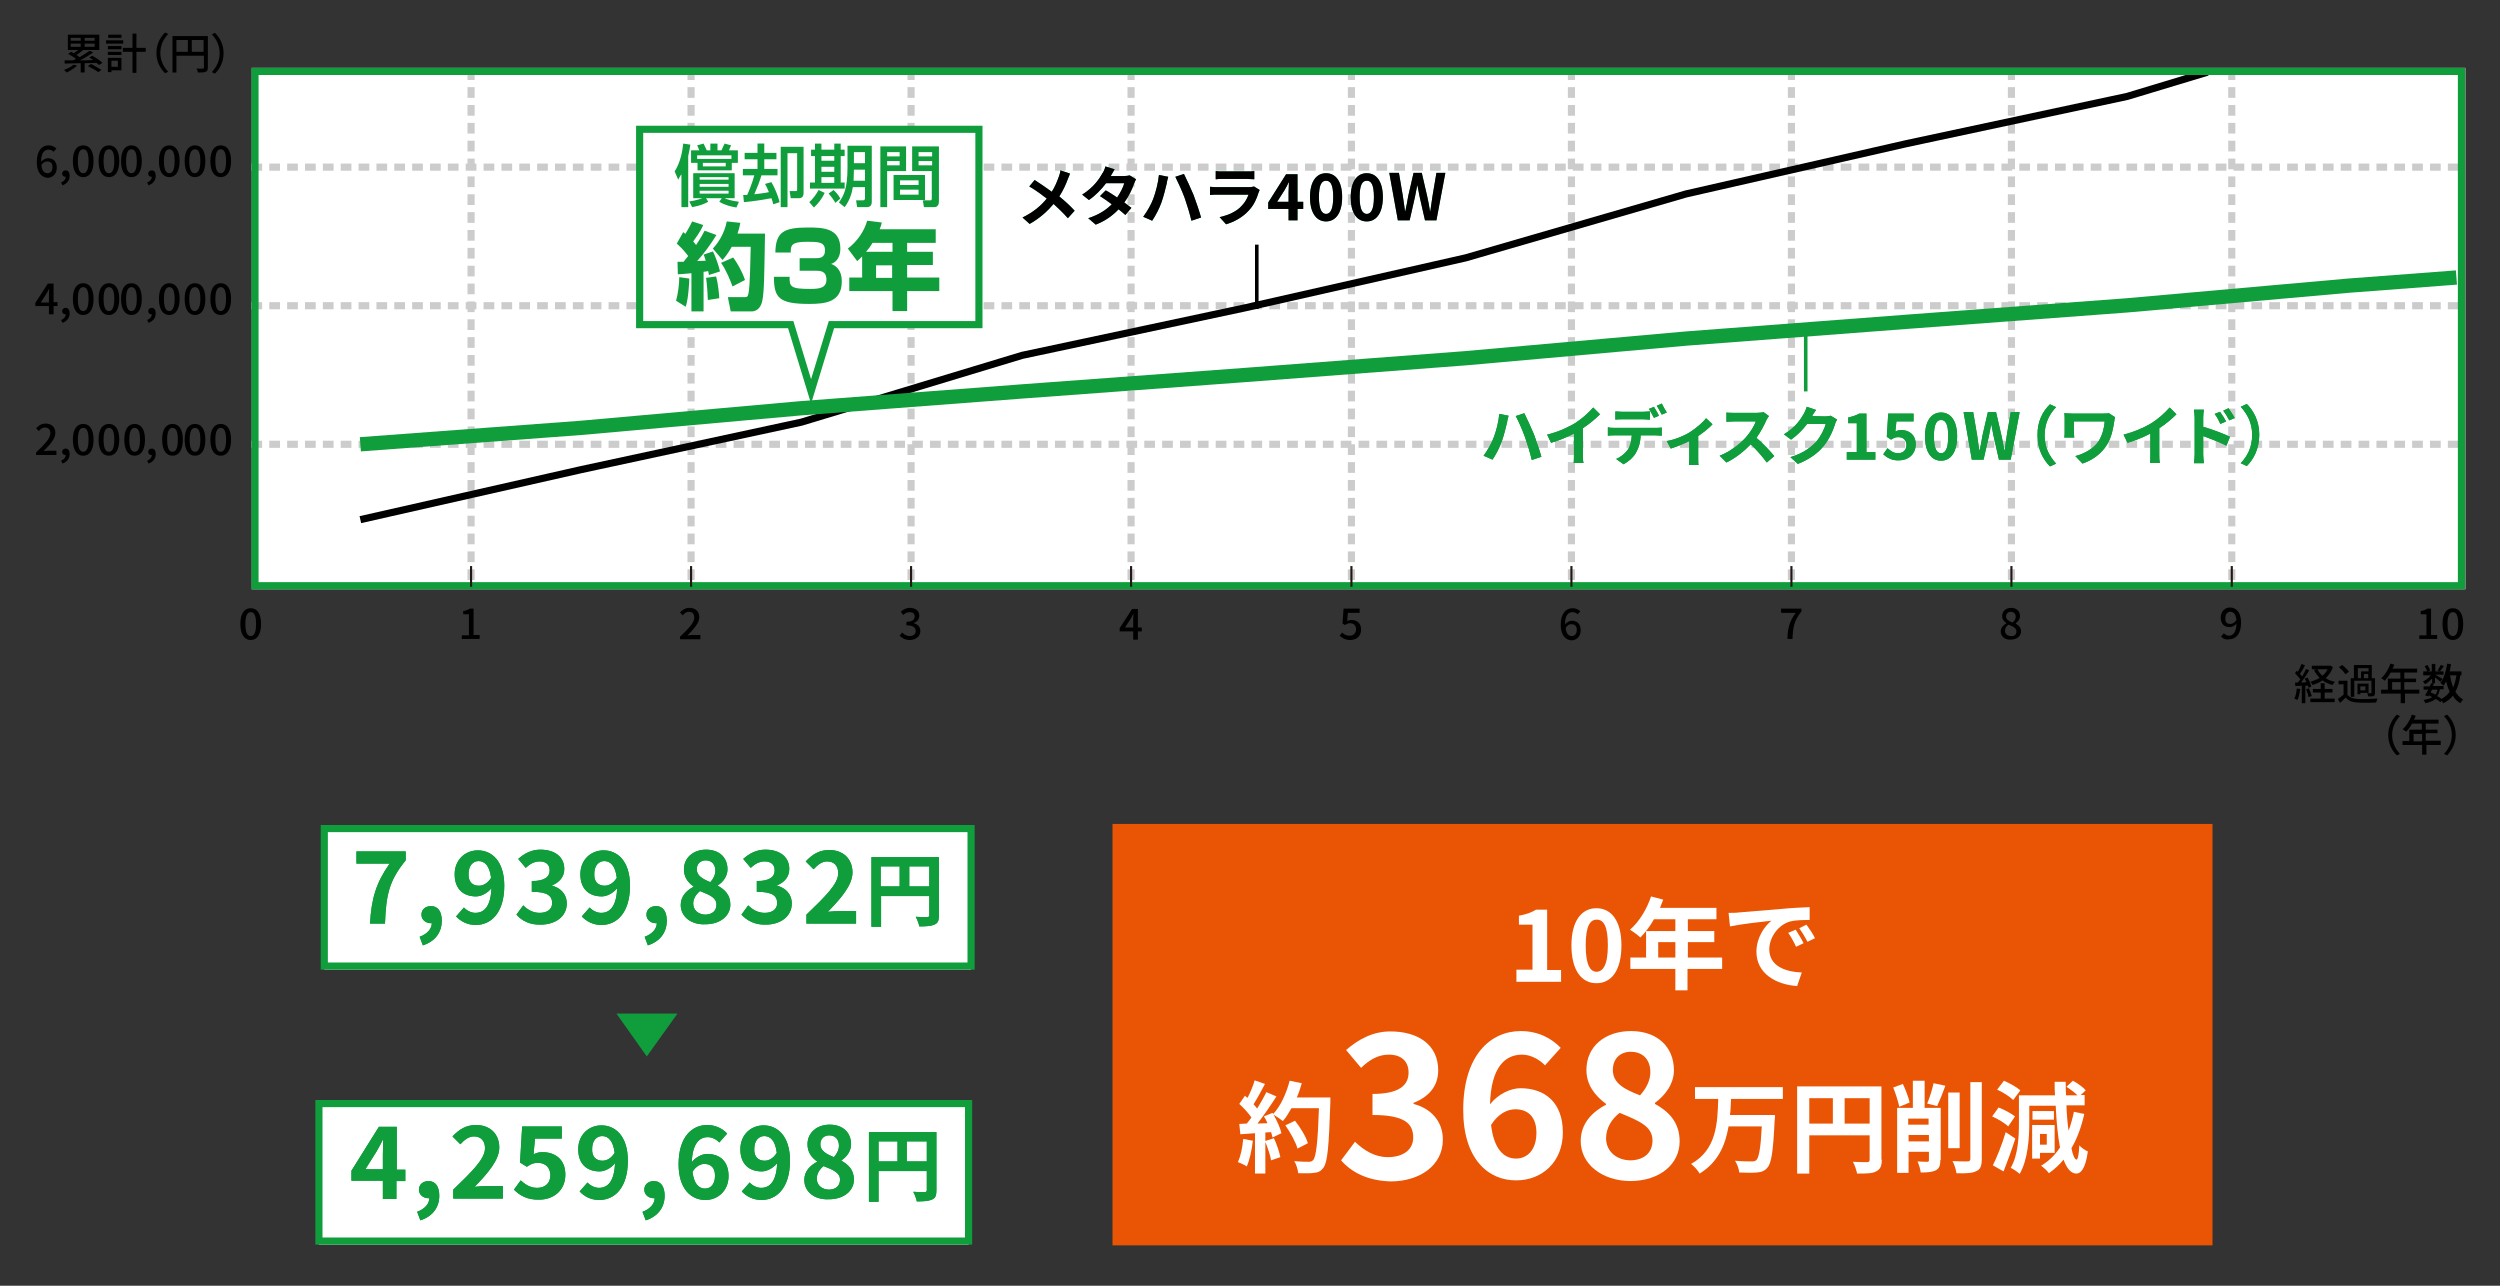 <?xml version="1.0" encoding="utf-8"?>
<!-- Generator: Adobe Illustrator 25.2.1, SVG Export Plug-In . SVG Version: 6.00 Build 0)  -->
<svg version="1.1" xmlns="http://www.w3.org/2000/svg" xmlns:xlink="http://www.w3.org/1999/xlink" x="0px" y="0px"
	 viewBox="0 0 700 360" style="enable-background:new 0 0 700 360;" xml:space="preserve">
<rect x="0" y="0" width="700" height="360" fill="#333333" stroke="none"/>
<style type="text/css">
	.st0{fill:none;}
	.st1{fill:#E95504;}
	.st2{fill:#FFFFFF;}
	.st3{fill:none;stroke:#109D3C;stroke-width:2;}
	.st4{fill:#109D3C;}
	.st5{fill:none;stroke:#CCCCCC;stroke-width:2;stroke-miterlimit:10;stroke-dasharray:3,2;}
	.st6{fill:none;stroke:#000000;stroke-width:2;stroke-miterlimit:10;}
	.st7{fill:none;stroke:#109D3C;stroke-width:4;stroke-miterlimit:10;}
	.st8{fill:none;stroke:#000000;stroke-miterlimit:10;}
	.st9{fill:none;stroke:#109D3C;stroke-miterlimit:10;}
	.st10{fill:none;stroke:#231815;stroke-width:0.6;stroke-linejoin:round;stroke-miterlimit:10;}
	.st11{fill:none;stroke:#231815;stroke-width:0.428;stroke-linecap:round;stroke-linejoin:round;stroke-miterlimit:10;}
	.st12{fill:none;stroke:#231815;stroke-width:0.535;stroke-linecap:round;stroke-linejoin:round;stroke-miterlimit:10;}
	.st13{fill-rule:evenodd;clip-rule:evenodd;fill:#E95504;}
	.st14{fill-rule:evenodd;clip-rule:evenodd;fill:#F08C00;}
	
		.st15{fill-rule:evenodd;clip-rule:evenodd;fill:none;stroke:#9E9E9F;stroke-width:0.5;stroke-linecap:round;stroke-linejoin:round;stroke-miterlimit:2.377;}
	.st16{fill-rule:evenodd;clip-rule:evenodd;fill:#F3A251;}
	
		.st17{fill-rule:evenodd;clip-rule:evenodd;fill:#F7B86D;stroke:#9E9E9F;stroke-width:0.5;stroke-linecap:round;stroke-linejoin:round;stroke-miterlimit:2.377;}
	
		.st18{fill-rule:evenodd;clip-rule:evenodd;fill:#FFE57A;stroke:#9E9E9F;stroke-width:0.5;stroke-linecap:round;stroke-linejoin:round;stroke-miterlimit:10;}
	
		.st19{fill-rule:evenodd;clip-rule:evenodd;fill:#FFF57F;stroke:#9E9E9F;stroke-width:0.5;stroke-linecap:round;stroke-linejoin:round;stroke-miterlimit:10;}
	
		.st20{fill-rule:evenodd;clip-rule:evenodd;fill:#FFFAC6;stroke:#9E9E9F;stroke-width:0.5;stroke-linecap:round;stroke-linejoin:round;stroke-miterlimit:10;}
	.st21{fill:none;stroke:#231815;stroke-width:0.428;stroke-miterlimit:10;}
	.st22{fill:none;stroke:#231815;stroke-width:0.428;stroke-miterlimit:10;stroke-dasharray:2.117,2.117;}
	.st23{fill:none;stroke:#231815;stroke-width:0.428;stroke-miterlimit:10;stroke-dasharray:21.168,2.117,2.117,2.117;}
	.st24{fill:#231815;}
	.st25{fill:none;stroke:#FFFFFF;stroke-width:1.2;stroke-linecap:round;stroke-linejoin:round;}
	.st26{fill:none;stroke:#000000;stroke-width:0.4;stroke-linecap:round;stroke-linejoin:round;stroke-miterlimit:10;}
	.st27{fill-rule:evenodd;clip-rule:evenodd;fill:#E95550;}
	.st28{fill-rule:evenodd;clip-rule:evenodd;fill:#F08E4D;}
	
		.st29{fill-rule:evenodd;clip-rule:evenodd;fill:#F08E4D;stroke:#9E9E9F;stroke-width:0.5;stroke-linecap:round;stroke-linejoin:round;stroke-miterlimit:2.377;}
	.st30{fill-rule:evenodd;clip-rule:evenodd;fill:#F3A366;}
	
		.st31{fill-rule:evenodd;clip-rule:evenodd;fill:#FACB7E;stroke:#9E9E9F;stroke-width:0.5;stroke-linecap:round;stroke-linejoin:round;stroke-miterlimit:2.377;}
	.st32{fill:#00A63C;}
	
		.st33{fill-rule:evenodd;clip-rule:evenodd;fill:none;stroke:#9E9E9F;stroke-width:0.5;stroke-linecap:round;stroke-linejoin:round;stroke-miterlimit:10;}
	
		.st34{fill-rule:evenodd;clip-rule:evenodd;fill:#FACA72;stroke:#9E9E9F;stroke-width:0.5;stroke-linecap:round;stroke-linejoin:round;stroke-miterlimit:2.377;}
	
		.st35{fill-rule:evenodd;clip-rule:evenodd;fill:#FFE791;stroke:#9E9E9F;stroke-width:0.5;stroke-linecap:round;stroke-linejoin:round;stroke-miterlimit:10;}
	
		.st36{fill-rule:evenodd;clip-rule:evenodd;fill:#FFF697;stroke:#9E9E9F;stroke-width:0.5;stroke-linecap:round;stroke-linejoin:round;stroke-miterlimit:10;}
	.st37{fill:none;stroke:#FFFFFF;stroke-width:0.4;stroke-linecap:round;stroke-linejoin:round;stroke-miterlimit:10;}
	.st38{fill-rule:evenodd;clip-rule:evenodd;fill:#F4AE7D;}
	.st39{fill-rule:evenodd;clip-rule:evenodd;fill:#FACB7E;}
	
		.st40{fill-rule:evenodd;clip-rule:evenodd;fill:none;stroke:#9E9E9F;stroke-width:0.5;stroke-linecap:round;stroke-linejoin:round;stroke-miterlimit:1.698;}
	
		.st41{fill-rule:evenodd;clip-rule:evenodd;fill:#FFE57A;stroke:#9E9E9F;stroke-width:0.5;stroke-linecap:round;stroke-linejoin:round;stroke-miterlimit:1.698;}
	
		.st42{fill-rule:evenodd;clip-rule:evenodd;fill:#FFF57F;stroke:#9E9E9F;stroke-width:0.5;stroke-linecap:round;stroke-linejoin:round;stroke-miterlimit:1.698;}
	
		.st43{fill-rule:evenodd;clip-rule:evenodd;fill:#FFF8B0;stroke:#9E9E9F;stroke-width:0.5;stroke-linecap:round;stroke-linejoin:round;stroke-miterlimit:1.698;}
	
		.st44{fill-rule:evenodd;clip-rule:evenodd;fill:none;stroke:#9E9E9F;stroke-width:0.501;stroke-linecap:round;stroke-linejoin:round;stroke-miterlimit:10;}
	.st45{fill:none;stroke:#FFFFFF;stroke-width:1.012;stroke-linecap:round;stroke-linejoin:round;}
	.st46{fill:none;stroke:#231815;stroke-width:0.4;stroke-linecap:round;stroke-linejoin:round;stroke-miterlimit:10;}
	.st47{fill-rule:evenodd;clip-rule:evenodd;fill:#E50012;}
	.st48{fill-rule:evenodd;clip-rule:evenodd;fill:#FFF57F;}
	.st49{fill-rule:evenodd;clip-rule:evenodd;fill:#E95520;}
	.st50{fill-rule:evenodd;clip-rule:evenodd;fill:#F3A481;}
</style>
<g id="デザイン">
	<g>
		<g>
			<rect x="311.5" y="230.7" class="st1" width="308" height="118"/>
			<g>
				<g>
					<g>
						<path class="st2" d="M424.6,271.5h4.5v-12.6h-3.8v-2.5c2.1-0.4,3.5-0.9,4.8-1.7h3.1v16.9h3.9v3.3h-12.5V271.5z"/>
					</g>
					<g>
						<path class="st2" d="M440,264.7c0-6.8,2.8-10.4,7-10.4s7,3.6,7,10.4c0,6.9-2.7,10.6-7,10.6S440,271.5,440,264.7z M450.2,264.7
							c0-5.6-1.3-7.2-3.1-7.2c-1.8,0-3.1,1.6-3.1,7.2c0,5.6,1.3,7.4,3.1,7.4C448.8,272,450.2,270.3,450.2,264.7z"/>
					</g>
					<g>
						<path class="st2" d="M482.1,271.3h-9.6v6h-3.4v-6h-12.6v-3.2h4.4v-7.4h8.2v-3.3h-6c-1.1,2-2.5,3.8-3.8,5.1
							c-0.6-0.6-2.1-1.7-2.9-2.2c2.5-2.1,4.7-5.7,5.9-9.3l3.4,0.9c-0.3,0.8-0.6,1.5-0.9,2.3h15.8v3.2h-8v3.3h7.4v3.1h-7.4v4.3h9.6
							V271.3z M469.1,268.1v-4.3h-4.8v4.3H469.1z"/>
					</g>
					<g>
						<path class="st2" d="M486.7,255.5c2.4-0.2,7-0.6,12.1-1c2.9-0.3,5.9-0.4,7.9-0.5l0,3.6c-1.5,0-3.9,0-5.4,0.4
							c-3.4,0.9-5.9,4.5-5.9,7.8c0,4.6,4.3,6.3,9.1,6.5l-1.3,3.8c-5.9-0.4-11.4-3.5-11.4-9.6c0-4,2.3-7.2,4.2-8.7
							c-2.6,0.3-8.3,0.9-11.6,1.6l-0.4-3.8C485.1,255.6,486.2,255.6,486.7,255.5z M505,264.1l-2.1,1c-0.7-1.5-1.3-2.6-2.2-3.9
							l2.1-0.9C503.4,261.3,504.5,263,505,264.1z M508.2,262.7l-2.1,1c-0.8-1.5-1.4-2.5-2.3-3.8l2-1
							C506.6,260,507.7,261.6,508.2,262.7z"/>
					</g>
					<g>
						<path class="st2" d="M350.8,319.4c-0.3,2.6-0.9,5.4-1.7,7.2c-0.6-0.4-1.8-1-2.5-1.2c0.8-1.7,1.3-4.1,1.5-6.5L350.8,319.4z
							 M372.5,307.2c0,0,0,1.1,0,1.5c-0.4,12.3-0.8,16.7-1.9,18.2c-0.8,1.1-1.5,1.4-2.7,1.5c-1,0.2-2.7,0.1-4.4,0.1
							c-0.1-1-0.5-2.4-1.1-3.4c1.8,0.2,3.4,0.2,4.1,0.2c0.5,0,0.8-0.1,1.2-0.5c0.8-0.9,1.3-5,1.6-14.5h-7.7
							c-0.8,1.4-1.5,2.6-2.4,3.6c-0.6-0.5-1.8-1.3-2.6-1.8c1,1.8,1.9,3.8,2.2,5.2l-2.5,1.2c-0.1-0.4-0.2-1-0.4-1.5l-1.6,0.1v11.5
							h-2.9v-11.3l-4.1,0.3l-0.3-2.9l2.1-0.1c0.4-0.5,0.9-1.1,1.3-1.7c-0.8-1.2-2.2-2.7-3.4-3.8l1.6-2.3c0.2,0.2,0.4,0.4,0.7,0.6
							c0.8-1.5,1.6-3.4,2-4.9l2.9,1c-1,1.9-2.2,4.1-3.2,5.7c0.4,0.4,0.7,0.8,1,1.2c1-1.6,1.9-3.2,2.6-4.6l2.8,1.2
							c-1.6,2.5-3.5,5.3-5.3,7.6l2.8-0.1c-0.3-0.7-0.6-1.3-1-1.9l2.4-1l0.2,0.3c2.1-2.2,3.7-5.8,4.6-9.3l3.4,0.7
							c-0.4,1.4-0.8,2.7-1.4,4H372.5z M356.7,318.7c0.8,1.7,1.5,3.8,1.8,5.3l-2.6,0.9c-0.2-1.4-1-3.7-1.7-5.4L356.7,318.7z
							 M363.3,321.6c-0.5-1.8-2-4.5-3.4-6.5l2.7-1.3c1.5,1.9,3.1,4.5,3.6,6.3L363.3,321.6z"/>
					</g>
					<g>
						<path class="st2" d="M375.5,324.9l3.9-5.2c2.5,2.4,5.5,4.3,9.2,4.3c4.2,0,7.1-2,7.1-5.5c0-3.9-2.4-6.3-11.4-6.3v-5.9
							c7.6,0,10.1-2.5,10.1-6c0-3.1-2-5-5.5-5c-3,0-5.4,1.4-7.8,3.7l-4.2-5c3.6-3.1,7.6-5.2,12.4-5.2c8,0,13.4,3.9,13.4,10.9
							c0,4.4-2.6,7.4-6.9,9.1v0.3c4.6,1.2,8.2,4.6,8.2,10c0,7.4-6.7,11.7-14.6,11.7C382.8,330.6,378.4,328.2,375.5,324.9z"/>
					</g>
					<g>
						<path class="st2" d="M409.7,310.8c0-15.4,7.7-22.1,16.1-22.1c5,0,8.7,2.1,11.2,4.7l-4.4,4.9c-1.5-1.6-4-3-6.4-3
							c-4.8,0-8.7,3.5-9,13.9c2.3-2.9,5.8-4.5,8.5-4.5c6.9,0,11.9,4,11.9,12.4c0,8.3-5.9,13.4-13,13.4
							C416.8,330.6,409.7,324.6,409.7,310.8z M417.5,315c0.8,6.8,3.6,9.4,7,9.4c3.1,0,5.7-2.4,5.7-7.2c0-4.5-2.4-6.6-5.9-6.6
							C422.1,310.6,419.5,311.8,417.5,315z"/>
					</g>
					<g>
						<path class="st2" d="M442.6,319.5c0-5,3.3-8.2,7.1-10.2v-0.2c-3.1-2.3-5.5-5.3-5.5-9.5c0-6.7,5.3-10.9,12.5-10.9
							c7.3,0,12,4.4,12,11c0,4-2.7,7.2-5.3,9.1v0.3c3.8,2.1,6.9,5.1,6.9,10.5c0,6.3-5.5,11.1-13.9,11.1
							C448.6,330.6,442.6,326,442.6,319.5z M462.7,319.3c0-4-3.9-5.5-9.2-7.7c-2.2,1.7-3.8,4.2-3.8,7.1c0,3.8,3.1,6.2,6.9,6.2
							C460.2,324.8,462.7,322.9,462.7,319.3z M462.1,300.2c0-3.4-2-5.7-5.5-5.7c-2.8,0-5,1.8-5,5.1c0,3.7,3.2,5.4,7.6,7.1
							C461,304.7,462.1,302.5,462.1,300.2z"/>
					</g>
					<g>
						<path class="st2" d="M484.7,307.7c-0.1,1.5-0.1,3-0.3,4.5h12.6c0,0,0,1.1-0.1,1.5c-0.4,8.6-0.9,12-2,13.2
							c-0.8,1-1.7,1.3-3,1.4c-1.1,0.1-3,0.1-4.9,0c-0.1-1-0.6-2.4-1.2-3.3c1.9,0.2,3.8,0.2,4.7,0.2c0.6,0,1-0.1,1.3-0.4
							c0.7-0.7,1.2-3.4,1.5-9.4h-9.3c-0.9,5.2-2.9,10-8.1,13.2c-0.5-0.9-1.5-2-2.4-2.7c7.2-4,7.4-11.5,7.6-18.2h-6.5v-3.3h24.6v3.3
							H484.7z"/>
					</g>
					<g>
						<path class="st2" d="M526.9,324.7c0,1.8-0.4,2.7-1.6,3.3c-1.1,0.6-2.8,0.6-5.3,0.6c-0.2-0.9-0.7-2.5-1.2-3.3
							c1.6,0.1,3.4,0.1,4,0.1c0.5,0,0.7-0.2,0.7-0.7v-6.8h-16.9v10.7h-3.4v-24.4h23.6V324.7z M506.6,314.6h6.6v-7.1h-6.6V314.6z
							 M523.5,314.6v-7.1h-7v7.1H523.5z"/>
					</g>
					<g>
						<path class="st2" d="M531.8,309.9c-0.3-1.4-1-3.7-1.7-5.4l2.7-1c0.8,1.7,1.6,3.8,1.9,5.2L531.8,309.9z M543.3,324.8
							c0,1.5-0.3,2.4-1.3,2.9c-1,0.5-2.3,0.6-4.2,0.6c-0.1-0.9-0.5-2.3-0.9-3.1c1.1,0.1,2.3,0.1,2.7,0.1c0.4,0,0.5-0.1,0.5-0.5v-2.3
							h-5.7v5.9h-3.2v-18.2h4.4v-7.6h3.3v7.6h4.5V324.8z M534.3,313.2v1.7h5.7v-1.7H534.3z M540.1,319.6v-1.8h-5.7v1.8H540.1z
							 M539.6,309c0.7-1.6,1.4-3.9,1.8-5.7l3.3,0.7c-0.7,2-1.6,4.2-2.3,5.7L539.6,309z M548.7,321.5h-3.2v-15.6h3.2V321.5z
							 M554.9,303v21.5c0,2-0.4,2.9-1.5,3.4c-1.1,0.6-3,0.7-5.6,0.6c-0.1-1-0.6-2.5-1.1-3.4c1.8,0.1,3.6,0.1,4.2,0.1
							c0.5,0,0.8-0.2,0.8-0.7V303H554.9z"/>
					</g>
					<g>
						<path class="st2" d="M562.3,315.4c-0.9-0.9-2.9-2.1-4.5-2.8l1.8-2.5c1.6,0.6,3.6,1.7,4.6,2.5L562.3,315.4z M564.3,318.8
							c-1,3.1-2.2,6.4-3.3,9.2l-3-1.7c1.1-2.2,2.6-5.9,3.6-9.3L564.3,318.8z M563.7,308c-0.9-0.9-2.9-2.2-4.5-2.9l1.9-2.5
							c1.6,0.7,3.6,1.8,4.6,2.7L563.7,308z M583.6,311.9c-0.8,3.6-2,6.9-3.6,9.6c0.4,2,0.9,3.1,1.4,3.2c0.4,0,0.7-1.4,0.8-4
							c0.5,0.6,1.8,1.5,2.4,1.7c-0.7,5.1-2.1,6.2-3.2,6.2c-1.5,0-2.7-1.4-3.6-3.9c-1.2,1.5-2.6,2.7-4.1,3.8
							c-0.4-0.6-1.5-1.6-2.2-2.1c2.2-1.3,3.9-3,5.3-5.1c-0.6-3.1-1-7.1-1.2-11.7h-7.4v4.9c0,4.2-0.4,10.3-2.7,14.2
							c-0.5-0.5-1.8-1.4-2.5-1.7c2.1-3.6,2.3-8.8,2.3-12.5v-7.8h10.1c-0.1-1.2-0.1-2.5-0.1-3.8h3.1c0,1.3,0,2.5,0.1,3.8h3.2
							c-0.8-0.8-2-1.7-3.1-2.4l1.8-1.7c1.3,0.7,2.9,1.8,3.6,2.7l-1.4,1.3h1.1v2.9h-5.1c0.1,2.6,0.3,5,0.6,7.1
							c0.6-1.6,1.1-3.4,1.5-5.3L583.6,311.9z M571.2,322.9v1.5H569v-9.4h6.3v7.8H571.2z M575.1,313.5h-6v-2.4h6V313.5z M571.2,317.5
							v3h1.9v-3H571.2z"/>
					</g>
				</g>
			</g>
			<g>
				<g>
					<rect x="90.8" y="231" class="st2" width="181.1" height="40.5"/>
				</g>
				<g>
					<rect x="90.8" y="232" class="st3" width="181.1" height="38.5"/>
				</g>
				<g>
					<g>
						<path class="st4" d="M109.1,241.8h-9.3v-3.4h13.8v2.5c-4.7,5.7-5.5,9.8-5.8,17.7h-4.2C104,251.6,105.3,247.2,109.1,241.8z"/>
						<path class="st4" d="M109.1,241.8h-9.3v-3.4h13.8v2.5c-4.7,5.7-5.5,9.8-5.8,17.7h-4.2C104,251.6,105.3,247.2,109.1,241.8z"/>
					</g>
					<g>
						<path class="st4" d="M117.5,262.3c2.2-0.8,3.4-2.3,3.4-3.8c-0.1,0-0.2,0-0.3,0c-1.3,0-2.6-0.9-2.6-2.4c0-1.5,1.2-2.4,2.7-2.4
							c1.9,0,3,1.5,3,4.1c0,3.3-1.9,5.8-5.3,6.9L117.5,262.3z"/>
						<path class="st4" d="M117.5,262.3c2.2-0.8,3.4-2.3,3.4-3.8c-0.1,0-0.2,0-0.3,0c-1.3,0-2.6-0.9-2.6-2.4c0-1.5,1.2-2.4,2.7-2.4
							c1.9,0,3,1.5,3,4.1c0,3.3-1.9,5.8-5.3,6.9L117.5,262.3z"/>
					</g>
					<g>
						<path class="st4" d="M127.7,256.6l2.2-2.5c0.7,0.8,2,1.5,3.2,1.5c2.4,0,4.3-1.7,4.5-6.9c-1.1,1.4-2.9,2.3-4.3,2.3
							c-3.5,0-6-2-6-6.2c0-4.1,3-6.7,6.5-6.7c3.9,0,7.4,3,7.4,9.9c0,7.7-3.8,11-8,11C130.8,259,128.9,257.9,127.7,256.6z M134.1,248
							c1.1,0,2.4-0.6,3.4-2.2c-0.4-3.4-1.8-4.7-3.5-4.7c-1.5,0-2.8,1.2-2.8,3.6C131.1,246.9,132.3,248,134.1,248z"/>
						<path class="st4" d="M127.7,256.6l2.2-2.5c0.7,0.8,2,1.5,3.2,1.5c2.4,0,4.3-1.7,4.5-6.9c-1.1,1.4-2.9,2.3-4.3,2.3
							c-3.5,0-6-2-6-6.2c0-4.1,3-6.7,6.5-6.7c3.9,0,7.4,3,7.4,9.9c0,7.7-3.8,11-8,11C130.8,259,128.9,257.9,127.7,256.6z M134.1,248
							c1.1,0,2.4-0.6,3.4-2.2c-0.4-3.4-1.8-4.7-3.5-4.7c-1.5,0-2.8,1.2-2.8,3.6C131.1,246.9,132.3,248,134.1,248z"/>
					</g>
					<g>
						<path class="st4" d="M144.6,256.1l1.9-2.6c1.2,1.2,2.7,2.1,4.6,2.1c2.1,0,3.5-1,3.5-2.7c0-2-1.2-3.2-5.7-3.2v-3
							c3.8,0,5-1.3,5-3c0-1.6-1-2.5-2.8-2.5c-1.5,0-2.7,0.7-3.9,1.8l-2.1-2.5c1.8-1.6,3.8-2.6,6.2-2.6c4,0,6.7,2,6.7,5.4
							c0,2.2-1.3,3.7-3.4,4.6v0.1c2.3,0.6,4.1,2.3,4.1,5c0,3.7-3.3,5.9-7.3,5.9C148.2,259,146,257.7,144.6,256.1z"/>
						<path class="st4" d="M144.6,256.1l1.9-2.6c1.2,1.2,2.7,2.1,4.6,2.1c2.1,0,3.5-1,3.5-2.7c0-2-1.2-3.2-5.7-3.2v-3
							c3.8,0,5-1.3,5-3c0-1.6-1-2.5-2.8-2.5c-1.5,0-2.7,0.7-3.9,1.8l-2.1-2.5c1.8-1.6,3.8-2.6,6.2-2.6c4,0,6.7,2,6.7,5.4
							c0,2.2-1.3,3.7-3.4,4.6v0.1c2.3,0.6,4.1,2.3,4.1,5c0,3.7-3.3,5.9-7.3,5.9C148.2,259,146,257.7,144.6,256.1z"/>
					</g>
					<g>
						<path class="st4" d="M162.9,256.6l2.2-2.5c0.7,0.8,2,1.5,3.2,1.5c2.4,0,4.3-1.7,4.5-6.9c-1.1,1.4-2.9,2.3-4.3,2.3
							c-3.5,0-6-2-6-6.2c0-4.1,3-6.7,6.5-6.7c3.9,0,7.4,3,7.4,9.9c0,7.7-3.8,11-8,11C166,259,164.1,257.9,162.9,256.6z M169.3,248
							c1.1,0,2.4-0.6,3.4-2.2c-0.4-3.4-1.8-4.7-3.5-4.7c-1.5,0-2.8,1.2-2.8,3.6C166.3,246.9,167.5,248,169.3,248z"/>
						<path class="st4" d="M162.9,256.6l2.2-2.5c0.7,0.8,2,1.5,3.2,1.5c2.4,0,4.3-1.7,4.5-6.9c-1.1,1.4-2.9,2.3-4.3,2.3
							c-3.5,0-6-2-6-6.2c0-4.1,3-6.7,6.5-6.7c3.9,0,7.4,3,7.4,9.9c0,7.7-3.8,11-8,11C166,259,164.1,257.9,162.9,256.6z M169.3,248
							c1.1,0,2.4-0.6,3.4-2.2c-0.4-3.4-1.8-4.7-3.5-4.7c-1.5,0-2.8,1.2-2.8,3.6C166.3,246.9,167.5,248,169.3,248z"/>
					</g>
					<g>
						<path class="st4" d="M180.5,262.3c2.2-0.8,3.4-2.3,3.4-3.8c-0.1,0-0.2,0-0.3,0c-1.3,0-2.6-0.9-2.6-2.4c0-1.5,1.2-2.4,2.7-2.4
							c1.9,0,3,1.5,3,4.1c0,3.3-1.9,5.8-5.3,6.9L180.5,262.3z"/>
						<path class="st4" d="M180.5,262.3c2.2-0.8,3.4-2.3,3.4-3.8c-0.1,0-0.2,0-0.3,0c-1.3,0-2.6-0.9-2.6-2.4c0-1.5,1.2-2.4,2.7-2.4
							c1.9,0,3,1.5,3,4.1c0,3.3-1.9,5.8-5.3,6.9L180.5,262.3z"/>
					</g>
					<g>
						<path class="st4" d="M190.6,253.4c0-2.5,1.7-4.1,3.6-5.1v-0.1c-1.6-1.1-2.7-2.6-2.7-4.8c0-3.3,2.7-5.5,6.2-5.5
							c3.7,0,6,2.2,6,5.5c0,2-1.3,3.6-2.7,4.5v0.1c1.9,1.1,3.5,2.5,3.5,5.3c0,3.1-2.8,5.5-7,5.5C193.6,259,190.6,256.7,190.6,253.4z
							 M200.6,253.3c0-2-1.9-2.7-4.6-3.8c-1.1,0.9-1.9,2.1-1.9,3.5c0,1.9,1.5,3.1,3.5,3.1C199.4,256,200.6,255.1,200.6,253.3z
							 M200.3,243.8c0-1.7-1-2.9-2.7-2.9c-1.4,0-2.5,0.9-2.5,2.5c0,1.8,1.6,2.7,3.8,3.6C199.8,246,200.3,244.9,200.3,243.8z"/>
						<path class="st4" d="M190.6,253.4c0-2.5,1.7-4.1,3.6-5.1v-0.1c-1.6-1.1-2.7-2.6-2.7-4.8c0-3.3,2.7-5.5,6.2-5.5
							c3.7,0,6,2.2,6,5.5c0,2-1.3,3.6-2.7,4.5v0.1c1.9,1.1,3.5,2.5,3.5,5.3c0,3.1-2.8,5.5-7,5.5C193.6,259,190.6,256.7,190.6,253.4z
							 M200.6,253.3c0-2-1.9-2.7-4.6-3.8c-1.1,0.9-1.9,2.1-1.9,3.5c0,1.9,1.5,3.1,3.5,3.1C199.4,256,200.6,255.1,200.6,253.3z
							 M200.3,243.8c0-1.7-1-2.9-2.7-2.9c-1.4,0-2.5,0.9-2.5,2.5c0,1.8,1.6,2.7,3.8,3.6C199.8,246,200.3,244.9,200.3,243.8z"/>
					</g>
					<g>
						<path class="st4" d="M207.6,256.1l1.9-2.6c1.2,1.2,2.7,2.1,4.6,2.1c2.1,0,3.5-1,3.5-2.7c0-2-1.2-3.2-5.7-3.2v-3
							c3.8,0,5-1.3,5-3c0-1.6-1-2.5-2.8-2.5c-1.5,0-2.7,0.7-3.9,1.8l-2.1-2.5c1.8-1.6,3.8-2.6,6.2-2.6c4,0,6.7,2,6.7,5.4
							c0,2.2-1.3,3.7-3.4,4.6v0.1c2.3,0.6,4.1,2.3,4.1,5c0,3.7-3.3,5.9-7.3,5.9C211.3,259,209.1,257.7,207.6,256.1z"/>
						<path class="st4" d="M207.6,256.1l1.9-2.6c1.2,1.2,2.7,2.1,4.6,2.1c2.1,0,3.5-1,3.5-2.7c0-2-1.2-3.2-5.7-3.2v-3
							c3.8,0,5-1.3,5-3c0-1.6-1-2.5-2.8-2.5c-1.5,0-2.7,0.7-3.9,1.8l-2.1-2.5c1.8-1.6,3.8-2.6,6.2-2.6c4,0,6.7,2,6.7,5.4
							c0,2.2-1.3,3.7-3.4,4.6v0.1c2.3,0.6,4.1,2.3,4.1,5c0,3.7-3.3,5.9-7.3,5.9C211.3,259,209.1,257.7,207.6,256.1z"/>
					</g>
					<g>
						<path class="st4" d="M225.7,256.2c5.4-5.2,9-8.7,9-11.7c0-2-1.1-3.3-3.1-3.3c-1.5,0-2.7,1-3.8,2.2l-2.2-2.2
							c1.9-2,3.8-3.2,6.6-3.2c3.9,0,6.5,2.5,6.5,6.3c0,3.5-3.2,7.2-6.9,11c1-0.1,2.4-0.2,3.4-0.2h4.5v3.5h-13.9V256.2z"/>
						<path class="st4" d="M225.7,256.2c5.4-5.2,9-8.7,9-11.7c0-2-1.1-3.3-3.1-3.3c-1.5,0-2.7,1-3.8,2.2l-2.2-2.2
							c1.9-2,3.8-3.2,6.6-3.2c3.9,0,6.5,2.5,6.5,6.3c0,3.5-3.2,7.2-6.9,11c1-0.1,2.4-0.2,3.4-0.2h4.5v3.5h-13.9V256.2z"/>
					</g>
					<g>
						<path class="st4" d="M262.9,256.3c0,1.5-0.3,2.2-1.3,2.6c-0.9,0.4-2.2,0.5-4.2,0.5c-0.1-0.7-0.6-2-1-2.7
							c1.3,0.1,2.7,0.1,3.2,0.1c0.4,0,0.6-0.2,0.6-0.5v-5.4h-13.5v8.6h-2.7v-19.5h18.9V256.3z M246.6,248.2h5.3v-5.6h-5.3V248.2z
							 M260.2,248.2v-5.6h-5.6v5.6H260.2z"/>
						<path class="st4" d="M262.9,256.3c0,1.5-0.3,2.2-1.3,2.6c-0.9,0.4-2.2,0.5-4.2,0.5c-0.1-0.7-0.6-2-1-2.7
							c1.3,0.1,2.7,0.1,3.2,0.1c0.4,0,0.6-0.2,0.6-0.5v-5.4h-13.5v8.6h-2.7v-19.5h18.9V256.3z M246.6,248.2h5.3v-5.6h-5.3V248.2z
							 M260.2,248.2v-5.6h-5.6v5.6H260.2z"/>
					</g>
				</g>
			</g>
			<g>
				<g>
					<rect x="89.3" y="308" class="st2" width="181.9" height="40.5"/>
				</g>
				<g>
					<rect x="89.3" y="309" class="st3" width="181.9" height="38.5"/>
				</g>
				<g>
					<g>
						<path class="st4" d="M107.2,330.6h-8.8v-2.8l7.7-12.3h5v12h2.4v3.2H111v5h-3.8V330.6z M107.2,327.4v-4c0-1.2,0.1-3.1,0.1-4.3
							h-0.1c-0.5,1.1-1.1,2.1-1.7,3.2l-3.2,5.1H107.2z"/>
						<path class="st4" d="M107.2,330.6h-8.8v-2.8l7.7-12.3h5v12h2.4v3.2H111v5h-3.8V330.6z M107.2,327.4v-4c0-1.2,0.1-3.1,0.1-4.3
							h-0.1c-0.5,1.1-1.1,2.1-1.7,3.2l-3.2,5.1H107.2z"/>
					</g>
					<g>
						<path class="st4" d="M116.8,339.3c2.2-0.8,3.4-2.3,3.4-3.8c-0.1,0-0.2,0-0.3,0c-1.3,0-2.6-0.9-2.6-2.4c0-1.5,1.2-2.4,2.7-2.4
							c1.9,0,3,1.5,3,4.1c0,3.3-1.9,5.8-5.3,6.9L116.8,339.3z"/>
						<path class="st4" d="M116.8,339.3c2.2-0.8,3.4-2.3,3.4-3.8c-0.1,0-0.2,0-0.3,0c-1.3,0-2.6-0.9-2.6-2.4c0-1.5,1.2-2.4,2.7-2.4
							c1.9,0,3,1.5,3,4.1c0,3.3-1.9,5.8-5.3,6.9L116.8,339.3z"/>
					</g>
					<g>
						<path class="st4" d="M126.8,333.2c5.4-5.2,9-8.7,9-11.7c0-2-1.1-3.3-3.1-3.3c-1.5,0-2.7,1-3.8,2.2l-2.2-2.2
							c1.9-2,3.8-3.2,6.6-3.2c3.9,0,6.5,2.5,6.5,6.3c0,3.5-3.2,7.2-6.9,11c1-0.1,2.4-0.2,3.4-0.2h4.5v3.5h-13.9V333.2z"/>
						<path class="st4" d="M126.8,333.2c5.4-5.2,9-8.7,9-11.7c0-2-1.1-3.3-3.1-3.3c-1.5,0-2.7,1-3.8,2.2l-2.2-2.2
							c1.9-2,3.8-3.2,6.6-3.2c3.9,0,6.5,2.5,6.5,6.3c0,3.5-3.2,7.2-6.9,11c1-0.1,2.4-0.2,3.4-0.2h4.5v3.5h-13.9V333.2z"/>
					</g>
					<g>
						<path class="st4" d="M143.9,333.1l1.9-2.6c1.2,1.1,2.6,2.1,4.6,2.1c2.2,0,3.7-1.3,3.7-3.5c0-2.2-1.4-3.5-3.5-3.5
							c-1.2,0-1.9,0.3-3.1,1.1l-1.9-1.2l0.6-10.1h11.1v3.4h-7.5l-0.4,4.4c0.8-0.4,1.5-0.6,2.5-0.6c3.5,0,6.4,2,6.4,6.3
							c0,4.5-3.4,7-7.3,7C147.6,336,145.5,334.7,143.9,333.1z"/>
						<path class="st4" d="M143.9,333.1l1.9-2.6c1.2,1.1,2.6,2.1,4.6,2.1c2.2,0,3.7-1.3,3.7-3.5c0-2.2-1.4-3.5-3.5-3.5
							c-1.2,0-1.9,0.3-3.1,1.1l-1.9-1.2l0.6-10.1h11.1v3.4h-7.5l-0.4,4.4c0.8-0.4,1.5-0.6,2.5-0.6c3.5,0,6.4,2,6.4,6.3
							c0,4.5-3.4,7-7.3,7C147.6,336,145.5,334.7,143.9,333.1z"/>
					</g>
					<g>
						<path class="st4" d="M162.3,333.6l2.2-2.5c0.7,0.8,2,1.5,3.2,1.5c2.4,0,4.3-1.7,4.5-6.9c-1.1,1.4-2.9,2.3-4.3,2.3
							c-3.5,0-6-2-6-6.2c0-4.1,3-6.7,6.5-6.7c3.9,0,7.4,3,7.4,9.9c0,7.7-3.8,11-8,11C165.3,336,163.5,334.9,162.3,333.6z M168.7,325
							c1.1,0,2.4-0.6,3.4-2.2c-0.4-3.4-1.8-4.7-3.5-4.7c-1.5,0-2.8,1.2-2.8,3.6C165.7,323.9,166.9,325,168.7,325z"/>
						<path class="st4" d="M162.3,333.6l2.2-2.5c0.7,0.8,2,1.5,3.2,1.5c2.4,0,4.3-1.7,4.5-6.9c-1.1,1.4-2.9,2.3-4.3,2.3
							c-3.5,0-6-2-6-6.2c0-4.1,3-6.7,6.5-6.7c3.9,0,7.4,3,7.4,9.9c0,7.7-3.8,11-8,11C165.3,336,163.5,334.9,162.3,333.6z M168.7,325
							c1.1,0,2.4-0.6,3.4-2.2c-0.4-3.4-1.8-4.7-3.5-4.7c-1.5,0-2.8,1.2-2.8,3.6C165.7,323.9,166.9,325,168.7,325z"/>
					</g>
					<g>
						<path class="st4" d="M179.9,339.3c2.2-0.8,3.4-2.3,3.4-3.8c-0.1,0-0.2,0-0.3,0c-1.3,0-2.6-0.9-2.6-2.4c0-1.5,1.2-2.4,2.7-2.4
							c1.9,0,3,1.5,3,4.1c0,3.3-1.9,5.8-5.3,6.9L179.9,339.3z"/>
						<path class="st4" d="M179.9,339.3c2.2-0.8,3.4-2.3,3.4-3.8c-0.1,0-0.2,0-0.3,0c-1.3,0-2.6-0.9-2.6-2.4c0-1.5,1.2-2.4,2.7-2.4
							c1.9,0,3,1.5,3,4.1c0,3.3-1.9,5.8-5.3,6.9L179.9,339.3z"/>
					</g>
					<g>
						<path class="st4" d="M190,326c0-7.7,3.8-11,8-11c2.5,0,4.4,1.1,5.6,2.4l-2.2,2.5c-0.7-0.8-2-1.5-3.2-1.5c-2.4,0-4.3,1.8-4.5,7
							c1.1-1.4,2.9-2.3,4.3-2.3c3.5,0,6,2,6,6.2c0,4.1-3,6.7-6.5,6.7C193.5,336,190,332.9,190,326z M193.9,328.1
							c0.4,3.4,1.8,4.7,3.5,4.7c1.6,0,2.8-1.2,2.8-3.6c0-2.3-1.2-3.3-3-3.3C196.2,325.9,194.9,326.5,193.9,328.1z"/>
						<path class="st4" d="M190,326c0-7.7,3.8-11,8-11c2.5,0,4.4,1.1,5.6,2.4l-2.2,2.5c-0.7-0.8-2-1.5-3.2-1.5c-2.4,0-4.3,1.8-4.5,7
							c1.1-1.4,2.9-2.3,4.3-2.3c3.5,0,6,2,6,6.2c0,4.1-3,6.7-6.5,6.7C193.5,336,190,332.9,190,326z M193.9,328.1
							c0.4,3.4,1.8,4.7,3.5,4.7c1.6,0,2.8-1.2,2.8-3.6c0-2.3-1.2-3.3-3-3.3C196.2,325.9,194.9,326.5,193.9,328.1z"/>
					</g>
					<g>
						<path class="st4" d="M207.7,333.6l2.2-2.5c0.7,0.8,2,1.5,3.2,1.5c2.4,0,4.3-1.7,4.5-6.9c-1.1,1.4-2.9,2.3-4.3,2.3
							c-3.5,0-6-2-6-6.2c0-4.1,3-6.7,6.5-6.7c3.9,0,7.4,3,7.4,9.9c0,7.7-3.8,11-8,11C210.8,336,208.9,334.9,207.7,333.6z M214.1,325
							c1.1,0,2.4-0.6,3.4-2.2c-0.4-3.4-1.8-4.7-3.5-4.7c-1.5,0-2.8,1.2-2.8,3.6C211.1,323.9,212.3,325,214.1,325z"/>
						<path class="st4" d="M207.7,333.6l2.2-2.5c0.7,0.8,2,1.5,3.2,1.5c2.4,0,4.3-1.7,4.5-6.9c-1.1,1.4-2.9,2.3-4.3,2.3
							c-3.5,0-6-2-6-6.2c0-4.1,3-6.7,6.5-6.7c3.9,0,7.4,3,7.4,9.9c0,7.7-3.8,11-8,11C210.8,336,208.9,334.9,207.7,333.6z M214.1,325
							c1.1,0,2.4-0.6,3.4-2.2c-0.4-3.4-1.8-4.7-3.5-4.7c-1.5,0-2.8,1.2-2.8,3.6C211.1,323.9,212.3,325,214.1,325z"/>
					</g>
					<g>
						<path class="st4" d="M225.2,330.4c0-2.5,1.7-4.1,3.6-5.1v-0.1c-1.6-1.1-2.7-2.6-2.7-4.8c0-3.3,2.7-5.5,6.2-5.5
							c3.7,0,6,2.2,6,5.5c0,2-1.3,3.6-2.7,4.5v0.1c1.9,1.1,3.5,2.5,3.5,5.3c0,3.1-2.8,5.5-7,5.5C228.1,336,225.2,333.7,225.2,330.4z
							 M235.2,330.3c0-2-1.9-2.7-4.6-3.8c-1.1,0.9-1.9,2.1-1.9,3.5c0,1.9,1.5,3.1,3.5,3.1C234,333,235.2,332.1,235.2,330.3z
							 M234.9,320.8c0-1.7-1-2.9-2.7-2.9c-1.4,0-2.5,0.9-2.5,2.5c0,1.8,1.6,2.7,3.8,3.6C234.4,323,234.9,321.9,234.9,320.8z"/>
						<path class="st4" d="M225.2,330.4c0-2.5,1.7-4.1,3.6-5.1v-0.1c-1.6-1.1-2.7-2.6-2.7-4.8c0-3.3,2.7-5.5,6.2-5.5
							c3.7,0,6,2.2,6,5.5c0,2-1.3,3.6-2.7,4.5v0.1c1.9,1.1,3.5,2.5,3.5,5.3c0,3.1-2.8,5.5-7,5.5C228.1,336,225.2,333.7,225.2,330.4z
							 M235.2,330.3c0-2-1.9-2.7-4.6-3.8c-1.1,0.9-1.9,2.1-1.9,3.5c0,1.9,1.5,3.1,3.5,3.1C234,333,235.2,332.1,235.2,330.3z
							 M234.9,320.8c0-1.7-1-2.9-2.7-2.9c-1.4,0-2.5,0.9-2.5,2.5c0,1.8,1.6,2.7,3.8,3.6C234.4,323,234.9,321.9,234.9,320.8z"/>
					</g>
					<g>
						<path class="st4" d="M262.2,333.3c0,1.5-0.3,2.2-1.3,2.6c-0.9,0.4-2.2,0.5-4.2,0.5c-0.1-0.7-0.6-2-1-2.7
							c1.3,0.1,2.7,0.1,3.2,0.1c0.4,0,0.6-0.2,0.6-0.5v-5.4H246v8.6h-2.7v-19.5h18.9V333.3z M246,325.2h5.3v-5.6H246V325.2z
							 M259.5,325.2v-5.6h-5.6v5.6H259.5z"/>
						<path class="st4" d="M262.2,333.3c0,1.5-0.3,2.2-1.3,2.6c-0.9,0.4-2.2,0.5-4.2,0.5c-0.1-0.7-0.6-2-1-2.7
							c1.3,0.1,2.7,0.1,3.2,0.1c0.4,0,0.6-0.2,0.6-0.5v-5.4H246v8.6h-2.7v-19.5h18.9V333.3z M246,325.2h5.3v-5.6H246V325.2z
							 M259.5,325.2v-5.6h-5.6v5.6H259.5z"/>
					</g>
				</g>
			</g>
			<g>
				<polygon class="st4" points="172.6,283.8 181.1,295.8 189.7,283.8 				"/>
			</g>
		</g>
		<g>
			<g>
				<g>
					<path d="M129.4,177.9h1.9V172h-1.6v-0.9c0.8-0.1,1.4-0.4,1.9-0.7h1v7.4h1.7v1.1h-5V177.9z"/>
				</g>
				<g>
					<path d="M190.5,178.2c2.5-2.4,3.9-3.9,3.9-5.3c0-0.9-0.5-1.6-1.5-1.6c-0.7,0-1.3,0.4-1.7,1l-0.8-0.8c0.8-0.8,1.5-1.3,2.7-1.3
						c1.6,0,2.7,1,2.7,2.6c0,1.6-1.4,3.2-3.3,5.1c0.4,0,1-0.1,1.4-0.1h2.2v1.2h-5.7V178.2z"/>
				</g>
				<g>
					<path d="M251.9,178l0.7-0.9c0.5,0.5,1.2,1,2.1,1c1,0,1.7-0.5,1.7-1.4c0-0.9-0.6-1.6-2.6-1.6v-1c1.7,0,2.3-0.6,2.3-1.5
						c0-0.8-0.5-1.2-1.4-1.2c-0.7,0-1.3,0.3-1.8,0.8l-0.7-0.9c0.7-0.6,1.5-1.1,2.5-1.1c1.6,0,2.7,0.8,2.7,2.2c0,1-0.6,1.7-1.5,2v0.1
						c1,0.3,1.8,1,1.8,2.2c0,1.5-1.3,2.5-3,2.5C253.4,179.2,252.5,178.6,251.9,178z"/>
				</g>
				<g>
					<path d="M317.3,176.8h-3.8v-0.9l3.5-5.4h1.6v5.2h1.1v1.1h-1.1v2.3h-1.3V176.8z M317.3,175.7v-2.2c0-0.5,0-1.2,0.1-1.7h0
						c-0.2,0.4-0.5,0.8-0.7,1.3l-1.7,2.6H317.3z"/>
				</g>
				<g>
					<path d="M375.1,178l0.7-0.9c0.5,0.5,1.1,0.9,2.1,0.9c1,0,1.8-0.7,1.8-1.8c0-1.1-0.7-1.7-1.7-1.7c-0.6,0-0.9,0.2-1.4,0.5
						l-0.7-0.4l0.3-4.2h4.5v1.2h-3.3l-0.2,2.3c0.4-0.2,0.7-0.3,1.2-0.3c1.5,0,2.7,0.8,2.7,2.7c0,1.9-1.4,2.9-3,2.9
						C376.6,179.2,375.8,178.6,375.1,178z"/>
				</g>
				<g>
					<path d="M437,175c0-3.4,1.6-4.7,3.3-4.7c1,0,1.7,0.4,2.2,0.9l-0.8,0.8c-0.3-0.4-0.9-0.6-1.4-0.6c-1.1,0-2.1,0.8-2.1,3.4
						c0.5-0.6,1.3-1,1.9-1c1.5,0,2.5,0.9,2.5,2.7c0,1.7-1.2,2.8-2.6,2.8C438.4,179.2,437,177.9,437,175z M438.4,175.8
						c0.1,1.6,0.8,2.3,1.7,2.3c0.8,0,1.4-0.6,1.4-1.7c0-1.1-0.5-1.6-1.5-1.6C439.5,174.7,438.9,175,438.4,175.8z"/>
				</g>
				<g>
					<path d="M502.8,171.6h-4.1v-1.2h5.7v0.8c-2,2.5-2.4,4.4-2.5,7.7h-1.4C500.5,175.9,501.1,173.9,502.8,171.6z"/>
				</g>
				<g>
					<path d="M560.2,176.8c0-1.1,0.8-1.8,1.6-2.3v0c-0.7-0.5-1.2-1.1-1.2-2c0-1.4,1.1-2.3,2.5-2.3c1.5,0,2.5,0.9,2.5,2.3
						c0,0.9-0.6,1.6-1.2,2v0.1c0.8,0.5,1.5,1.1,1.5,2.2c0,1.3-1.2,2.3-2.9,2.3C561.4,179.2,560.2,178.2,560.2,176.8z M564.6,176.8
						c0-1-1-1.4-2.2-1.9c-0.6,0.4-1,1-1,1.7c0,0.9,0.7,1.5,1.7,1.5C564,178.2,564.6,177.7,564.6,176.8z M564.4,172.7
						c0-0.8-0.5-1.4-1.4-1.4c-0.7,0-1.3,0.5-1.3,1.3c0,0.9,0.8,1.3,1.8,1.7C564.2,173.8,564.4,173.2,564.4,172.7z"/>
				</g>
				<g>
					<path d="M621.9,178.2l0.8-0.9c0.3,0.4,0.9,0.7,1.4,0.7c1.1,0,2.1-0.9,2.1-3.4c-0.5,0.7-1.3,1-1.9,1c-1.5,0-2.5-0.9-2.5-2.7
						c0-1.7,1.2-2.8,2.6-2.8c1.7,0,3.1,1.3,3.1,4.2c0,3.4-1.6,4.7-3.3,4.7C623.1,179.2,622.4,178.8,621.9,178.2z M624.5,174.7
						c0.5,0,1.2-0.3,1.7-1.1c-0.2-1.6-0.8-2.3-1.7-2.3c-0.8,0-1.4,0.6-1.4,1.7C623,174.1,623.5,174.7,624.5,174.7z"/>
				</g>
				<g>
					<path d="M677.5,177.9h1.9V172h-1.6v-0.9c0.8-0.1,1.4-0.4,1.9-0.7h1v7.4h1.7v1.1h-5V177.9z"/>
					<path d="M683.9,174.7c0-2.9,1.1-4.4,2.9-4.4c1.8,0,2.9,1.5,2.9,4.4c0,2.9-1.1,4.5-2.9,4.5C685,179.2,683.9,177.6,683.9,174.7z
						 M688.3,174.7c0-2.5-0.6-3.3-1.5-3.3s-1.5,0.9-1.5,3.3c0,2.5,0.6,3.4,1.5,3.4S688.3,177.2,688.3,174.7z"/>
				</g>
				<g>
					<g>
						<g>
							<path d="M67.3,174.7c0-2.9,1.1-4.4,2.9-4.4c1.8,0,2.9,1.5,2.9,4.4c0,2.9-1.1,4.5-2.9,4.5C68.4,179.2,67.3,177.6,67.3,174.7z
								 M71.7,174.7c0-2.5-0.6-3.3-1.5-3.3s-1.5,0.9-1.5,3.3c0,2.5,0.6,3.4,1.5,3.4S71.7,177.2,71.7,174.7z"/>
						</g>
					</g>
				</g>
				<g>
					<g>
						<g>
							<path d="M644.1,192.9c-0.2,1.1-0.4,2.3-0.8,3.1c-0.2-0.1-0.6-0.3-0.9-0.4c0.4-0.7,0.6-1.8,0.7-2.8L644.1,192.9z M645.5,192
								v4.9h-1V192c-0.7,0-1.3,0.1-1.8,0.1l-0.1-1l0.8,0c0.2-0.3,0.5-0.6,0.7-0.9c-0.4-0.5-1-1.2-1.5-1.7l0.5-0.7
								c0.1,0.1,0.2,0.2,0.3,0.3c0.4-0.7,0.8-1.5,1-2.2l1,0.4c-0.4,0.8-0.9,1.7-1.4,2.4c0.2,0.2,0.4,0.5,0.6,0.7
								c0.4-0.7,0.8-1.4,1.1-2.1l0.9,0.4c-0.7,1.1-1.5,2.4-2.3,3.4c0.5,0,1,0,1.5-0.1c-0.2-0.3-0.3-0.7-0.5-1l0.8-0.3
								c0.5,0.8,0.9,1.8,1.1,2.5l-0.8,0.4c0-0.2-0.1-0.4-0.2-0.6L645.5,192z M646.5,192.7c0.3,0.7,0.6,1.6,0.8,2.2l-0.9,0.3
								c-0.1-0.6-0.4-1.5-0.7-2.2L646.5,192.7z M653.2,186.8c-0.4,1.3-1.2,2.3-2,3.1c0.8,0.5,1.6,0.8,2.6,1
								c-0.2,0.2-0.5,0.6-0.7,0.9c-1.1-0.3-2-0.7-2.8-1.3c-0.8,0.6-1.8,1-2.8,1.3c-0.1-0.3-0.4-0.7-0.6-0.9c0.9-0.3,1.8-0.6,2.6-1.1
								c-0.6-0.6-1.2-1.4-1.6-2.2l0.7-0.2h-1.3v-1h5.1l0.2,0L653.2,186.8z M650.9,195.6h2.8v1h-6.8v-1h2.9v-1.7h-2.2v-1h2.2v-1.6
								h1.1v1.6h2.2v1h-2.2V195.6z M648.9,187.4c0.3,0.7,0.8,1.3,1.4,1.8c0.6-0.5,1.1-1.1,1.4-1.8H648.9z"/>
							<path d="M657.2,194.4c0.5,0.8,1.5,1.2,2.8,1.3c1.4,0.1,4.1,0,5.7-0.1c-0.1,0.3-0.3,0.8-0.4,1.1c-1.4,0.1-3.9,0.1-5.3,0
								c-1.5-0.1-2.5-0.5-3.2-1.4c-0.5,0.5-1,1-1.6,1.5l-0.6-1.1c0.5-0.3,1.1-0.8,1.6-1.2v-2.9h-1.4v-1h2.5V194.4z M656.7,188.8
								c-0.3-0.6-1.1-1.4-1.8-2l0.9-0.6c0.7,0.5,1.5,1.3,1.9,1.9L656.7,188.8z M659.2,195.1h-1v-5.2h0.9v-3.7h5v3.7h0.9v4.1
								c0,0.5-0.1,0.7-0.4,0.9c-0.3,0.1-0.8,0.1-1.5,0.1c0-0.3-0.2-0.6-0.3-0.9c0.4,0,0.9,0,1,0c0.1,0,0.2,0,0.2-0.2v-3.3h-4.8
								V195.1z M663.2,194h-2.3v0.4h-0.8v-3h3.1V194z M660.1,189.9h1V188h2.1v-0.9h-3V189.9z M662.3,192.2h-1.4v1.1h1.4V192.2z
								 M663.1,188.7h-1.2v1.2h1.2V188.7z"/>
							<path d="M677.6,194.2h-4.2v2.7h-1.2v-2.7h-5.5v-1.1h1.9V190h3.5v-1.7h-2.7c-0.5,0.9-1.1,1.7-1.7,2.3c-0.2-0.2-0.7-0.6-1-0.7
								c1.1-0.9,2.1-2.5,2.6-4.1l1.1,0.3c-0.1,0.4-0.3,0.8-0.5,1.1h6.9v1.1h-3.6v1.7h3.3v1h-3.3v2.1h4.2V194.2z M672.2,193.2V191
								h-2.4v2.1H672.2z"/>
							<path d="M688.9,189.1c-0.3,1.9-0.7,3.4-1.4,4.6c0.6,0.9,1.3,1.7,2.2,2.2c-0.3,0.2-0.6,0.6-0.8,1c-0.9-0.5-1.6-1.2-2.1-2.1
								c-0.7,0.9-1.6,1.6-2.7,2.1c-0.1-0.2-0.3-0.5-0.4-0.7l-0.4,0.4c-0.3-0.3-0.8-0.6-1.3-0.9c-0.7,0.6-1.6,0.9-2.9,1.2
								c-0.1-0.3-0.3-0.7-0.5-0.9c1-0.2,1.8-0.4,2.4-0.8c-0.3-0.2-0.6-0.3-0.9-0.5L680,195l-1-0.3c0.3-0.4,0.6-1,0.9-1.6h-1.3v-0.9
								h1.7c0.2-0.3,0.3-0.6,0.4-0.9l0.3,0.1v-1.4c-0.6,0.6-1.3,1.2-2,1.6c-0.1-0.3-0.4-0.6-0.6-0.8c0.8-0.3,1.7-1,2.2-1.7h-2.1V188
								h1.1c-0.1-0.4-0.4-1-0.7-1.5l0.8-0.3c0.3,0.5,0.6,1.1,0.8,1.5l-0.8,0.3h1.2v-2.1h1v2.1h2.3v0.9h-2.3c0.5,0.3,1.7,1,2,1.2
								l-0.6,0.8c-0.3-0.3-0.9-0.8-1.5-1.2v1.6h-0.6l0.3,0.1c-0.1,0.2-0.2,0.5-0.3,0.7h3v0.9h-1c-0.2,0.7-0.4,1.4-0.8,1.9
								c0.5,0.3,0.9,0.5,1.2,0.8c1-0.5,1.7-1.2,2.3-2c-0.4-0.9-0.7-1.8-1-2.9c-0.2,0.4-0.5,0.9-0.7,1.2c-0.2-0.2-0.6-0.6-0.9-0.8
								c1-1.2,1.6-3.3,1.9-5.4l1.1,0.2c-0.1,0.7-0.3,1.4-0.4,2h3.3v1.1H688.9z M681,193.1c-0.2,0.3-0.3,0.6-0.4,0.8
								c0.4,0.2,0.9,0.3,1.3,0.6c0.3-0.4,0.5-0.8,0.6-1.4H681z M684.3,186.5c-0.4,0.5-0.8,1.1-1.1,1.5l-0.7-0.3
								c0.3-0.4,0.7-1.1,0.9-1.5L684.3,186.5z M686,189.1c0.2,1.2,0.5,2.4,0.9,3.4c0.4-1,0.7-2.1,0.9-3.4H686z"/>
							<path d="M671.1,200.1l0.9,0.4c-1.3,1.4-2.2,3.1-2.2,5.3s0.9,3.9,2.2,5.3l-0.9,0.4c-1.4-1.4-2.4-3.3-2.4-5.7
								S669.8,201.4,671.1,200.1z"/>
							<path d="M683.6,208.6h-4.2v2.7h-1.2v-2.7h-5.5v-1.1h1.9v-3.2h3.5v-1.7h-2.7c-0.5,0.9-1.1,1.7-1.7,2.3c-0.2-0.2-0.7-0.6-1-0.7
								c1.1-0.9,2.1-2.5,2.6-4.1l1.1,0.3c-0.1,0.4-0.3,0.8-0.5,1.1h6.9v1.1h-3.6v1.7h3.3v1h-3.3v2.1h4.2V208.6z M678.2,207.6v-2.1
								h-2.4v2.1H678.2z"/>
							<path d="M685.2,211.5l-0.9-0.4c1.3-1.4,2.2-3.1,2.2-5.3s-0.9-3.9-2.2-5.3l0.9-0.4c1.4,1.4,2.4,3.3,2.4,5.7
								S686.5,210.1,685.2,211.5z"/>
						</g>
					</g>
				</g>
			</g>
			<rect x="70.5" y="19" class="st2" width="619.8" height="146"/>
			<g>
				<path d="M21.6,18.4c-0.8,0.7-1.9,1.4-2.9,1.9c-0.2-0.2-0.6-0.6-0.8-0.7c1-0.4,2.1-0.9,2.7-1.5L21.6,18.4z M27.7,18.2
					c-0.2-0.2-0.4-0.4-0.7-0.6c-1.1,0-2.2,0.1-3.3,0.1v2.6h-1.1v-2.6c-1.7,0-3.3,0.1-4.5,0.1l0-0.9c0.7,0,1.5,0,2.4,0
					c0.2-0.1,0.5-0.3,0.8-0.4c-0.6-0.5-1.5-1-2.2-1.4l0.8-0.6c0.3,0.1,0.5,0.3,0.8,0.4c0.4-0.3,0.8-0.6,1.2-0.9h-2.9V9.7h8.8V14
					h-4.5l0,0c-0.6,0.5-1.3,1-1.9,1.4c0.3,0.2,0.6,0.4,0.9,0.6c1-0.6,2.1-1.3,2.8-1.8l1,0.5c-1.1,0.7-2.4,1.6-3.7,2.2
					c1.2,0,2.5,0,3.7-0.1c-0.4-0.3-0.8-0.5-1.1-0.7l0.8-0.5c1,0.5,2.3,1.4,2.9,2L27.7,18.2z M19.8,11.4h2.8v-0.8h-2.8V11.4z
					 M19.8,13.1h2.8v-0.9h-2.8V13.1z M26.5,10.6h-2.8v0.8h2.8V10.6z M26.5,12.2h-2.8v0.9h2.8V12.2z M25.5,17.9
					c0.9,0.5,2.2,1.2,2.9,1.7l-0.9,0.6c-0.6-0.5-1.9-1.2-2.9-1.7L25.5,17.9z"/>
				<path d="M34.5,12.2h-4.8v-0.9h4.8V12.2z M34,19.7h-2.8v0.5h-1v-4H34V19.7z M30.2,12.9H34v0.9h-3.8V12.9z M30.2,14.5H34v0.9h-3.8
					V14.5z M34,10.6h-3.7V9.7H34V10.6z M31.2,17v1.7H33V17H31.2z M40.8,14.5h-2.6v5.9h-1.1v-5.9h-2.7v-1.1h2.7v-4h1.1v4h2.6V14.5z"
					/>
				<path d="M46.2,9.1l0.9,0.4c-1.3,1.4-2.2,3.1-2.2,5.3s0.9,3.9,2.2,5.3l-0.9,0.4c-1.4-1.4-2.4-3.3-2.4-5.7S44.8,10.5,46.2,9.1z"/>
				<path d="M58.2,18.9c0,0.6-0.1,1-0.6,1.2c-0.4,0.2-1.1,0.2-2.2,0.2c0-0.3-0.2-0.8-0.4-1.1c0.8,0,1.5,0,1.8,0
					c0.2,0,0.3-0.1,0.3-0.3v-3.3h-7.7v4.7h-1.1V10.1h9.9V18.9z M49.4,14.5h3.2v-3.3h-3.2V14.5z M57,14.5v-3.3h-3.3v3.3H57z"/>
				<path d="M60.2,20.6l-0.9-0.4c1.3-1.4,2.2-3.1,2.2-5.3s-0.9-3.9-2.2-5.3l0.9-0.4c1.4,1.4,2.4,3.3,2.4,5.7S61.6,19.2,60.2,20.6z"
					/>
			</g>
			<g>
				<line class="st5" x1="624.9" y1="19.4" x2="624.9" y2="164.6"/>
				<line class="st5" x1="563.2" y1="19.4" x2="563.2" y2="164.6"/>
				<line class="st5" x1="501.6" y1="19.4" x2="501.6" y2="164.6"/>
				<line class="st5" x1="440" y1="19.4" x2="440" y2="164.6"/>
				<line class="st5" x1="378.4" y1="19.4" x2="378.4" y2="164.6"/>
				<line class="st5" x1="316.7" y1="19.4" x2="316.7" y2="164.6"/>
				<line class="st5" x1="255.1" y1="19.4" x2="255.1" y2="164.6"/>
				<line class="st5" x1="193.5" y1="19.4" x2="193.5" y2="164.6"/>
				<line class="st5" x1="131.9" y1="19.4" x2="131.9" y2="164.6"/>
			</g>
			<g>
				<g>
					<path d="M10.2,126.6c2.5-2.4,3.9-3.9,3.9-5.3c0-0.9-0.5-1.6-1.5-1.6c-0.7,0-1.3,0.4-1.7,1l-0.8-0.8c0.8-0.8,1.5-1.3,2.7-1.3
						c1.6,0,2.7,1,2.7,2.6c0,1.6-1.4,3.2-3.3,5.1c0.4,0,1-0.1,1.4-0.1h2.2v1.2h-5.7V126.6z"/>
					<path d="M17.1,129c0.8-0.3,1.3-0.9,1.3-1.6c0,0-0.1,0-0.1,0c-0.5,0-0.9-0.3-0.9-0.9c0-0.5,0.4-0.9,1-0.9c0.7,0,1.1,0.6,1.1,1.5
						c0,1.3-0.7,2.2-2,2.7L17.1,129z"/>
					<path d="M20.4,123.1c0-2.9,1.1-4.4,2.9-4.4c1.8,0,2.9,1.5,2.9,4.4c0,2.9-1.1,4.5-2.9,4.5C21.5,127.6,20.4,126,20.4,123.1z
						 M24.8,123.1c0-2.5-0.6-3.3-1.5-3.3s-1.5,0.9-1.5,3.3c0,2.5,0.6,3.4,1.5,3.4S24.8,125.6,24.8,123.1z"/>
					<path d="M27.6,123.1c0-2.9,1.1-4.4,2.9-4.4c1.8,0,2.9,1.5,2.9,4.4c0,2.9-1.1,4.5-2.9,4.5C28.7,127.6,27.6,126,27.6,123.1z
						 M32,123.1c0-2.5-0.6-3.3-1.5-3.3s-1.5,0.9-1.5,3.3c0,2.5,0.6,3.4,1.5,3.4S32,125.6,32,123.1z"/>
					<path d="M34.8,123.1c0-2.9,1.1-4.4,2.9-4.4c1.8,0,2.9,1.5,2.9,4.4c0,2.9-1.1,4.5-2.9,4.5C35.9,127.6,34.8,126,34.8,123.1z
						 M39.2,123.1c0-2.5-0.6-3.3-1.5-3.3s-1.5,0.9-1.5,3.3c0,2.5,0.6,3.4,1.5,3.4S39.2,125.6,39.2,123.1z"/>
					<path d="M41.2,129c0.8-0.3,1.3-0.9,1.3-1.6c0,0-0.1,0-0.1,0c-0.5,0-0.9-0.3-0.9-0.9c0-0.5,0.4-0.9,1-0.9c0.7,0,1.1,0.6,1.1,1.5
						c0,1.3-0.7,2.2-2,2.7L41.2,129z"/>
					<path d="M45.4,123.1c0-2.9,1.1-4.4,2.9-4.4c1.8,0,2.9,1.5,2.9,4.4c0,2.9-1.1,4.5-2.9,4.5C46.5,127.6,45.4,126,45.4,123.1z
						 M49.8,123.1c0-2.5-0.6-3.3-1.5-3.3s-1.5,0.9-1.5,3.3c0,2.5,0.6,3.4,1.5,3.4S49.8,125.6,49.8,123.1z"/>
					<path d="M51.7,123.1c0-2.9,1.1-4.4,2.9-4.4c1.8,0,2.9,1.5,2.9,4.4c0,2.9-1.1,4.5-2.9,4.5C52.8,127.6,51.7,126,51.7,123.1z
						 M56.1,123.1c0-2.5-0.6-3.3-1.5-3.3s-1.5,0.9-1.5,3.3c0,2.5,0.6,3.4,1.5,3.4S56.1,125.6,56.1,123.1z"/>
					<path d="M58.9,123.1c0-2.9,1.1-4.4,2.9-4.4c1.8,0,2.9,1.5,2.9,4.4c0,2.9-1.1,4.5-2.9,4.5C60,127.6,58.9,126,58.9,123.1z
						 M63.3,123.1c0-2.5-0.6-3.3-1.5-3.3s-1.5,0.9-1.5,3.3c0,2.5,0.6,3.4,1.5,3.4S63.3,125.6,63.3,123.1z"/>
				</g>
			</g>
			<g>
				<g>
					<path d="M10.3,45.4c0-3.4,1.6-4.7,3.3-4.7c1,0,1.7,0.4,2.2,0.9L15,42.5c-0.3-0.4-0.9-0.6-1.4-0.6c-1.1,0-2.1,0.8-2.1,3.4
						c0.5-0.6,1.3-1,1.9-1c1.5,0,2.5,0.9,2.5,2.7c0,1.7-1.2,2.8-2.6,2.8C11.6,49.6,10.3,48.3,10.3,45.4z M11.6,46.2
						c0.1,1.6,0.8,2.3,1.7,2.3c0.8,0,1.4-0.6,1.4-1.7c0-1.1-0.5-1.6-1.5-1.6C12.7,45.2,12.1,45.4,11.6,46.2z"/>
					<path d="M17.1,51.1c0.8-0.3,1.3-0.9,1.3-1.6c0,0-0.1,0-0.1,0c-0.5,0-0.9-0.3-0.9-0.9c0-0.5,0.4-0.9,1-0.9
						c0.7,0,1.1,0.6,1.1,1.5c0,1.3-0.7,2.2-2,2.7L17.1,51.1z"/>
					<path d="M20.4,45.1c0-2.9,1.1-4.4,2.9-4.4c1.8,0,2.9,1.5,2.9,4.4c0,2.9-1.1,4.5-2.9,4.5C21.5,49.6,20.4,48,20.4,45.1z
						 M24.8,45.1c0-2.5-0.6-3.3-1.5-3.3s-1.5,0.9-1.5,3.3c0,2.5,0.6,3.4,1.5,3.4S24.8,47.6,24.8,45.1z"/>
					<path d="M27.6,45.1c0-2.9,1.1-4.4,2.9-4.4c1.8,0,2.9,1.5,2.9,4.4c0,2.9-1.1,4.5-2.9,4.5C28.7,49.6,27.6,48,27.6,45.1z M32,45.1
						c0-2.5-0.6-3.3-1.5-3.3s-1.5,0.9-1.5,3.3c0,2.5,0.6,3.4,1.5,3.4S32,47.6,32,45.1z"/>
					<path d="M33.9,45.1c0-2.9,1.1-4.4,2.9-4.4c1.8,0,2.9,1.5,2.9,4.4c0,2.9-1.1,4.5-2.9,4.5C35,49.6,33.9,48,33.9,45.1z M38.3,45.1
						c0-2.5-0.6-3.3-1.5-3.3s-1.5,0.9-1.5,3.3c0,2.5,0.6,3.4,1.5,3.4S38.3,47.6,38.3,45.1z"/>
					<path d="M41.2,51.1c0.8-0.3,1.3-0.9,1.3-1.6c0,0-0.1,0-0.1,0c-0.5,0-0.9-0.3-0.9-0.9c0-0.5,0.4-0.9,1-0.9
						c0.7,0,1.1,0.6,1.1,1.5c0,1.3-0.7,2.2-2,2.7L41.2,51.1z"/>
					<path d="M44.5,45.1c0-2.9,1.1-4.4,2.9-4.4c1.8,0,2.9,1.5,2.9,4.4c0,2.9-1.1,4.5-2.9,4.5C45.6,49.6,44.5,48,44.5,45.1z
						 M48.9,45.1c0-2.5-0.6-3.3-1.5-3.3s-1.5,0.9-1.5,3.3c0,2.5,0.6,3.4,1.5,3.4S48.9,47.6,48.9,45.1z"/>
					<path d="M51.7,45.1c0-2.9,1.1-4.4,2.9-4.4c1.8,0,2.9,1.5,2.9,4.4c0,2.9-1.1,4.5-2.9,4.5C52.8,49.6,51.7,48,51.7,45.1z
						 M56.1,45.1c0-2.5-0.6-3.3-1.5-3.3S53,42.7,53,45.1c0,2.5,0.6,3.4,1.5,3.4S56.1,47.6,56.1,45.1z"/>
					<path d="M58.9,45.1c0-2.9,1.1-4.4,2.9-4.4c1.8,0,2.9,1.5,2.9,4.4c0,2.9-1.1,4.5-2.9,4.5C60,49.6,58.9,48,58.9,45.1z M63.3,45.1
						c0-2.5-0.6-3.3-1.5-3.3s-1.5,0.9-1.5,3.3c0,2.5,0.6,3.4,1.5,3.4S63.3,47.6,63.3,45.1z"/>
				</g>
			</g>
			<g>
				<g>
					<path d="M13.7,85.7H9.9v-0.9l3.5-5.4H15v5.2h1.1v1.1H15V88h-1.3V85.7z M13.7,84.7v-2.2c0-0.5,0-1.2,0.1-1.7h0
						c-0.2,0.4-0.5,0.8-0.7,1.3l-1.7,2.6H13.7z"/>
					<path d="M17.1,89.6c0.8-0.3,1.3-0.9,1.3-1.6c0,0-0.1,0-0.1,0c-0.5,0-0.9-0.3-0.9-0.9c0-0.5,0.4-0.9,1-0.9
						c0.7,0,1.1,0.6,1.1,1.5c0,1.3-0.7,2.2-2,2.7L17.1,89.6z"/>
					<path d="M20.4,83.7c0-2.9,1.1-4.4,2.9-4.4c1.8,0,2.9,1.5,2.9,4.4c0,2.9-1.1,4.5-2.9,4.5C21.5,88.2,20.4,86.6,20.4,83.7z
						 M24.8,83.7c0-2.5-0.6-3.3-1.5-3.3s-1.5,0.9-1.5,3.3c0,2.5,0.6,3.4,1.5,3.4S24.8,86.1,24.8,83.7z"/>
					<path d="M27.6,83.7c0-2.9,1.1-4.4,2.9-4.4c1.8,0,2.9,1.5,2.9,4.4c0,2.9-1.1,4.5-2.9,4.5C28.7,88.2,27.6,86.6,27.6,83.7z
						 M32,83.7c0-2.5-0.6-3.3-1.5-3.3s-1.5,0.9-1.5,3.3c0,2.5,0.6,3.4,1.5,3.4S32,86.1,32,83.7z"/>
					<path d="M33.9,83.7c0-2.9,1.1-4.4,2.9-4.4c1.8,0,2.9,1.5,2.9,4.4c0,2.9-1.1,4.5-2.9,4.5C35,88.2,33.9,86.6,33.9,83.7z
						 M38.3,83.7c0-2.5-0.6-3.3-1.5-3.3s-1.5,0.9-1.5,3.3c0,2.5,0.6,3.4,1.5,3.4S38.3,86.1,38.3,83.7z"/>
					<path d="M41.2,89.6c0.8-0.3,1.3-0.9,1.3-1.6c0,0-0.1,0-0.1,0c-0.5,0-0.9-0.3-0.9-0.9c0-0.5,0.4-0.9,1-0.9
						c0.7,0,1.1,0.6,1.1,1.5c0,1.3-0.7,2.2-2,2.7L41.2,89.6z"/>
					<path d="M44.5,83.7c0-2.9,1.1-4.4,2.9-4.4c1.8,0,2.9,1.5,2.9,4.4c0,2.9-1.1,4.5-2.9,4.5C45.6,88.2,44.5,86.6,44.5,83.7z
						 M48.9,83.7c0-2.5-0.6-3.3-1.5-3.3s-1.5,0.9-1.5,3.3c0,2.5,0.6,3.4,1.5,3.4S48.9,86.1,48.9,83.7z"/>
					<path d="M51.7,83.7c0-2.9,1.1-4.4,2.9-4.4c1.8,0,2.9,1.5,2.9,4.4c0,2.9-1.1,4.5-2.9,4.5C52.8,88.2,51.7,86.6,51.7,83.7z
						 M56.1,83.7c0-2.5-0.6-3.3-1.5-3.3S53,81.2,53,83.7c0,2.5,0.6,3.4,1.5,3.4S56.1,86.1,56.1,83.7z"/>
					<path d="M58.9,83.7c0-2.9,1.1-4.4,2.9-4.4c1.8,0,2.9,1.5,2.9,4.4c0,2.9-1.1,4.5-2.9,4.5C60,88.2,58.9,86.6,58.9,83.7z
						 M63.3,83.7c0-2.5-0.6-3.3-1.5-3.3s-1.5,0.9-1.5,3.3c0,2.5,0.6,3.4,1.5,3.4S63.3,86.1,63.3,83.7z"/>
				</g>
			</g>
			<g>
				<line class="st5" x1="70.4" y1="124.4" x2="688.4" y2="124.4"/>
				<line class="st5" x1="70.4" y1="85.6" x2="688.4" y2="85.6"/>
				<line class="st5" x1="70.4" y1="46.8" x2="688.4" y2="46.8"/>
			</g>
			<polyline class="st6" points="100.9,145.5 162.7,131.5 224.4,118.2 286.2,99.5 348.6,86.2 410.4,72.2 472.1,54.3 533.9,40.2 
				595.6,27 618.1,20.2 			"/>
			<polyline class="st7" points="100.9,124.4 162.7,119.8 224.4,114.3 286.2,109.6 348.6,105 410.4,100.3 472.1,94.8 533.9,90.1 
				595.6,85.5 657.4,80 687.8,77.7 			"/>
			<g>
				<g>
					<path class="st4" d="M419.8,115.9l2.6,0.5c-0.1,0.5-0.4,1.4-0.4,1.8c-0.3,1.3-0.9,3.7-1.5,5.4c-0.6,1.7-1.7,3.8-2.6,5.1
						l-2.5-1.1c1.1-1.5,2.2-3.4,2.8-5C418.9,120.8,419.6,118.2,419.8,115.9z M424.4,116.5l2.4-0.8c0.7,1.4,2,4.2,2.7,5.9
						c0.6,1.6,1.6,4.5,2.1,6.3l-2.7,0.9c-0.5-2.1-1.2-4.4-1.9-6.4C426.3,120.5,425.2,117.9,424.4,116.5z"/>
					<path class="st4" d="M441,118.5c1.9-1.2,3.9-3,5.1-4.4l1.9,1.9c-1.4,1.4-3.1,2.8-4.8,3.9v7.3c0,0.8,0,1.9,0.2,2.4h-2.8
						c0.1-0.4,0.1-1.6,0.1-2.4v-5.8c-1.9,1-4.1,1.9-6.4,2.6l-1.1-2.3C436.4,120.9,439,119.7,441,118.5z"/>
					<path class="st4" d="M451.9,119.8h11.8c0.4,0,1.2,0,1.6-0.1v2.3c-0.5,0-1.1-0.1-1.6-0.1h-4.3c-0.1,1.9-0.5,3.4-1.2,4.6
						c-0.6,1.3-2,2.6-3.6,3.5l-2.1-1.5c1.3-0.5,2.5-1.5,3.3-2.6c0.7-1.1,1-2.5,1.1-4h-5c-0.5,0-1.2,0-1.7,0.1v-2.4
						C450.7,119.8,451.3,119.8,451.9,119.8z M454.2,115.3h5.9c0.6,0,1.3-0.1,1.9-0.1v2.3c-0.6,0-1.3-0.1-1.9-0.1h-5.9
						c-0.6,0-1.4,0-1.9,0.1v-2.3C452.8,115.2,453.6,115.3,454.2,115.3z M464.5,116.4l-1.4,0.6c-0.4-0.7-0.9-1.8-1.4-2.5l1.4-0.6
						C463.5,114.6,464.2,115.7,464.5,116.4z M466.7,115.5l-1.4,0.6c-0.4-0.8-1-1.8-1.4-2.5l1.4-0.6
						C465.7,113.8,466.3,114.9,466.7,115.5z"/>
					<path class="st4" d="M473.2,121c1.7-1.1,3.6-2.7,4.5-3.9l1.8,1.7c-0.8,0.9-2.4,2.2-4,3.3v6.2c0,0.6,0,1.6,0.1,1.9h-2.7
						c0-0.4,0.1-1.3,0.1-1.9v-4.8c-1.6,0.8-3.6,1.6-5.2,2.1l-1.1-2.1C469.1,123.1,471.8,121.9,473.2,121z"/>
					<path class="st4" d="M494.6,117.6c-0.6,1.4-1.6,3.3-2.8,5c1.8,1.5,4,3.9,5,5.1l-2.1,1.8c-1.2-1.6-2.8-3.5-4.5-5.1
						c-1.9,2-4.3,3.9-6.8,5.1l-1.9-1.9c2.9-1.1,5.7-3.3,7.4-5.2c1.2-1.4,2.3-3.1,2.7-4.4h-6.1c-0.8,0-1.7,0.1-2.1,0.1v-2.6
						c0.5,0.1,1.6,0.1,2.1,0.1h6.4c0.8,0,1.5-0.1,1.9-0.2l1.5,1.1C495.1,116.7,494.8,117.3,494.6,117.6z"/>
					<path class="st4" d="M507.4,116.5C507.4,116.6,507.3,116.6,507.4,116.5l3.6,0.1c0.6,0,1.2-0.1,1.6-0.2l1.8,1.1
						c-0.2,0.3-0.5,0.8-0.6,1.3c-0.5,1.6-1.5,4-3.1,6c-1.7,2.1-3.9,3.7-7.3,5.1l-2.1-1.9c3.7-1.1,5.7-2.7,7.3-4.4
						c1.2-1.4,2.3-3.6,2.6-4.9H506c-1.2,1.6-2.8,3.2-4.5,4.4l-2-1.5c3.2-1.9,4.7-4.2,5.6-5.8c0.3-0.5,0.6-1.3,0.8-1.9l2.6,0.9
						C508.1,115.3,507.6,116.1,507.4,116.5z"/>
					<path class="st4" d="M517,126.6h2.9v-8.1h-2.4v-1.6c1.3-0.3,2.2-0.6,3.1-1.1h2v10.8h2.5v2.1h-8V126.6z"/>
					<path class="st4" d="M527.3,127.2l1.2-1.7c0.8,0.7,1.7,1.4,2.9,1.4c1.4,0,2.4-0.8,2.4-2.3c0-1.4-0.9-2.2-2.3-2.2
						c-0.8,0-1.2,0.2-2,0.7l-1.2-0.8l0.4-6.5h7.1v2.2H531l-0.3,2.8c0.5-0.2,1-0.4,1.6-0.4c2.2,0,4.1,1.3,4.1,4
						c0,2.9-2.2,4.5-4.7,4.5C529.7,129,528.3,128.1,527.3,127.2z"/>
					<path class="st4" d="M539,122.2c0-4.4,1.8-6.7,4.5-6.7c2.7,0,4.5,2.3,4.5,6.7c0,4.4-1.8,6.8-4.5,6.8
						C540.8,129,539,126.6,539,122.2z M545.5,122.2c0-3.6-0.8-4.6-2-4.6s-2,1-2,4.6c0,3.6,0.9,4.7,2,4.7S545.5,125.8,545.5,122.2z"
						/>
					<path class="st4" d="M549.8,115.4h2.7l1.1,6.5c0.2,1.4,0.4,2.8,0.6,4.2h0.1c0.3-1.4,0.6-2.9,0.8-4.2l1.5-6.5h2.3l1.5,6.5
						c0.3,1.4,0.6,2.8,0.8,4.2h0.1c0.2-1.4,0.4-2.9,0.6-4.2l1.1-6.5h2.5l-2.5,13.3h-3.3l-1.5-6.6c-0.2-1-0.4-2.1-0.6-3.1h-0.1
						c-0.2,1-0.4,2.1-0.6,3.1l-1.5,6.6h-3.3L549.8,115.4z"/>
					<path class="st4" d="M574,113.2l1.7,0.8c-1.8,1.9-3.2,4.4-3.2,7.9s1.4,5.9,3.2,7.9l-1.7,0.8c-1.9-1.9-3.5-4.8-3.5-8.6
						C570.4,118,572,115.1,574,113.2z"/>
					<path class="st4" d="M592,117.9c-0.3,1.9-0.7,4.5-2.1,6.7c-1.5,2.4-3.9,4.2-6.8,5.2l-2-2.1c2.4-0.6,5.2-2.1,6.6-4.3
						c0.9-1.5,1.5-3.5,1.6-5.4h-8.6v3c0,0.3,0,0.9,0.1,1.5H578c0.1-0.6,0.1-1,0.1-1.5v-3.8c0-0.5,0-1-0.1-1.5c0.6,0,1.4,0.1,2.2,0.1
						h8.6c0.6,0,1.2,0,1.7-0.1l1.7,1.1C592.2,116.9,592,117.6,592,117.9z"/>
					<path class="st4" d="M602.4,118.5c1.9-1.2,3.9-3,5.1-4.4l1.9,1.9c-1.4,1.4-3.1,2.8-4.8,3.9v7.3c0,0.8,0,1.9,0.2,2.4h-2.8
						c0.1-0.4,0.1-1.6,0.1-2.4v-5.8c-1.9,1-4.1,1.9-6.4,2.6l-1.1-2.3C597.7,120.9,600.4,119.7,602.4,118.5z"/>
					<path class="st4" d="M614.5,116.9c0-0.6-0.1-1.5-0.2-2.2h2.8c-0.1,0.6-0.2,1.4-0.2,2.2v2.6c2.4,0.7,5.9,2,7.5,2.8l-1,2.5
						c-1.9-1-4.6-2-6.5-2.7v5.1c0,0.5,0.1,1.8,0.2,2.5h-2.8c0.1-0.7,0.2-1.8,0.2-2.5V116.9z M623.3,118l-1.6,0.7
						c-0.5-1.1-0.9-1.9-1.6-2.8l1.5-0.6C622.2,116.1,622.9,117.2,623.3,118z M625.7,117l-1.5,0.7c-0.6-1.1-1-1.8-1.7-2.7l1.5-0.7
						C624.5,115.1,625.3,116.2,625.7,117z"/>
					<path class="st4" d="M629.1,130.5l-1.7-0.8c1.8-1.9,3.2-4.4,3.2-7.9s-1.4-5.9-3.2-7.9l1.7-0.8c1.9,1.9,3.5,4.8,3.5,8.6
						C632.6,125.7,631,128.6,629.1,130.5z"/>
				</g>
				<g>
					<path class="st4" d="M419.8,115.9l2.6,0.5c-0.1,0.5-0.4,1.4-0.4,1.8c-0.3,1.3-0.9,3.7-1.5,5.4c-0.6,1.7-1.7,3.8-2.6,5.1
						l-2.5-1.1c1.1-1.5,2.2-3.4,2.8-5C418.9,120.8,419.6,118.2,419.8,115.9z M424.4,116.5l2.4-0.8c0.7,1.4,2,4.2,2.7,5.9
						c0.6,1.6,1.6,4.5,2.1,6.3l-2.7,0.9c-0.5-2.1-1.2-4.4-1.9-6.4C426.3,120.5,425.2,117.9,424.4,116.5z"/>
					<path class="st4" d="M441,118.5c1.9-1.2,3.9-3,5.1-4.4l1.9,1.9c-1.4,1.4-3.1,2.8-4.8,3.9v7.3c0,0.8,0,1.9,0.2,2.4h-2.8
						c0.1-0.4,0.1-1.6,0.1-2.4v-5.8c-1.9,1-4.1,1.9-6.4,2.6l-1.1-2.3C436.4,120.9,439,119.7,441,118.5z"/>
					<path class="st4" d="M451.9,119.8h11.8c0.4,0,1.2,0,1.6-0.1v2.3c-0.5,0-1.1-0.1-1.6-0.1h-4.3c-0.1,1.9-0.5,3.4-1.2,4.6
						c-0.6,1.3-2,2.6-3.6,3.5l-2.1-1.5c1.3-0.5,2.5-1.5,3.3-2.6c0.7-1.1,1-2.5,1.1-4h-5c-0.5,0-1.2,0-1.7,0.1v-2.4
						C450.7,119.8,451.3,119.8,451.9,119.8z M454.2,115.3h5.9c0.6,0,1.3-0.1,1.9-0.1v2.3c-0.6,0-1.3-0.1-1.9-0.1h-5.9
						c-0.6,0-1.4,0-1.9,0.1v-2.3C452.8,115.2,453.6,115.3,454.2,115.3z M464.5,116.4l-1.4,0.6c-0.4-0.7-0.9-1.8-1.4-2.5l1.4-0.6
						C463.5,114.6,464.2,115.7,464.5,116.4z M466.7,115.5l-1.4,0.6c-0.4-0.8-1-1.8-1.4-2.5l1.4-0.6
						C465.7,113.8,466.3,114.9,466.7,115.5z"/>
					<path class="st4" d="M473.2,121c1.7-1.1,3.6-2.7,4.5-3.9l1.8,1.7c-0.8,0.9-2.4,2.2-4,3.3v6.2c0,0.6,0,1.6,0.1,1.9h-2.7
						c0-0.4,0.1-1.3,0.1-1.9v-4.8c-1.6,0.8-3.6,1.6-5.2,2.1l-1.1-2.1C469.1,123.1,471.8,121.9,473.2,121z"/>
					<path class="st4" d="M494.6,117.6c-0.6,1.4-1.6,3.3-2.8,5c1.8,1.5,4,3.9,5,5.1l-2.1,1.8c-1.2-1.6-2.8-3.5-4.5-5.1
						c-1.9,2-4.3,3.9-6.8,5.1l-1.9-1.9c2.9-1.1,5.7-3.3,7.4-5.2c1.2-1.4,2.3-3.1,2.7-4.4h-6.1c-0.8,0-1.7,0.1-2.1,0.1v-2.6
						c0.5,0.1,1.6,0.1,2.1,0.1h6.4c0.8,0,1.5-0.1,1.9-0.2l1.5,1.1C495.1,116.7,494.8,117.3,494.6,117.6z"/>
					<path class="st4" d="M507.4,116.5C507.4,116.6,507.3,116.6,507.4,116.5l3.6,0.1c0.6,0,1.2-0.1,1.6-0.2l1.8,1.1
						c-0.2,0.3-0.5,0.8-0.6,1.3c-0.5,1.6-1.5,4-3.1,6c-1.7,2.1-3.9,3.7-7.3,5.1l-2.1-1.9c3.7-1.1,5.7-2.7,7.3-4.4
						c1.2-1.4,2.3-3.6,2.6-4.9H506c-1.2,1.6-2.8,3.2-4.5,4.4l-2-1.5c3.2-1.9,4.7-4.2,5.6-5.8c0.3-0.5,0.6-1.3,0.8-1.9l2.6,0.9
						C508.1,115.3,507.6,116.1,507.4,116.5z"/>
					<path class="st4" d="M517,126.6h2.9v-8.1h-2.4v-1.6c1.3-0.3,2.2-0.6,3.1-1.1h2v10.8h2.5v2.1h-8V126.6z"/>
					<path class="st4" d="M527.3,127.2l1.2-1.7c0.8,0.7,1.7,1.4,2.9,1.4c1.4,0,2.4-0.8,2.4-2.3c0-1.4-0.9-2.2-2.3-2.2
						c-0.8,0-1.2,0.2-2,0.7l-1.2-0.8l0.4-6.5h7.1v2.2H531l-0.3,2.8c0.5-0.2,1-0.4,1.6-0.4c2.2,0,4.1,1.3,4.1,4
						c0,2.9-2.2,4.5-4.7,4.5C529.7,129,528.3,128.1,527.3,127.2z"/>
					<path class="st4" d="M539,122.2c0-4.4,1.8-6.7,4.5-6.7c2.7,0,4.5,2.3,4.5,6.7c0,4.4-1.8,6.8-4.5,6.8
						C540.8,129,539,126.6,539,122.2z M545.5,122.2c0-3.6-0.8-4.6-2-4.6s-2,1-2,4.6c0,3.6,0.9,4.7,2,4.7S545.5,125.8,545.5,122.2z"
						/>
					<path class="st4" d="M549.8,115.4h2.7l1.1,6.5c0.2,1.4,0.4,2.8,0.6,4.2h0.1c0.3-1.4,0.6-2.9,0.8-4.2l1.5-6.5h2.3l1.5,6.5
						c0.3,1.4,0.6,2.8,0.8,4.2h0.1c0.2-1.4,0.4-2.9,0.6-4.2l1.1-6.5h2.5l-2.5,13.3h-3.3l-1.5-6.6c-0.2-1-0.4-2.1-0.6-3.1h-0.1
						c-0.2,1-0.4,2.1-0.6,3.1l-1.5,6.6h-3.3L549.8,115.4z"/>
					<path class="st4" d="M574,113.2l1.7,0.8c-1.8,1.9-3.2,4.4-3.2,7.9s1.4,5.9,3.2,7.9l-1.7,0.8c-1.9-1.9-3.5-4.8-3.5-8.6
						C570.4,118,572,115.1,574,113.2z"/>
					<path class="st4" d="M592,117.9c-0.3,1.9-0.7,4.5-2.1,6.7c-1.5,2.4-3.9,4.2-6.8,5.2l-2-2.1c2.4-0.6,5.2-2.1,6.6-4.3
						c0.9-1.5,1.5-3.5,1.6-5.4h-8.6v3c0,0.3,0,0.9,0.1,1.5H578c0.1-0.6,0.1-1,0.1-1.5v-3.8c0-0.5,0-1-0.1-1.5c0.6,0,1.4,0.1,2.2,0.1
						h8.6c0.6,0,1.2,0,1.7-0.1l1.7,1.1C592.2,116.9,592,117.6,592,117.9z"/>
					<path class="st4" d="M602.4,118.5c1.9-1.2,3.9-3,5.1-4.4l1.9,1.9c-1.4,1.4-3.1,2.8-4.8,3.9v7.3c0,0.8,0,1.9,0.2,2.4h-2.8
						c0.1-0.4,0.1-1.6,0.1-2.4v-5.8c-1.9,1-4.1,1.9-6.4,2.6l-1.1-2.3C597.7,120.9,600.4,119.7,602.4,118.5z"/>
					<path class="st4" d="M614.5,116.9c0-0.6-0.1-1.5-0.2-2.2h2.8c-0.1,0.6-0.2,1.4-0.2,2.2v2.6c2.4,0.7,5.9,2,7.5,2.8l-1,2.5
						c-1.9-1-4.6-2-6.5-2.7v5.1c0,0.5,0.1,1.8,0.2,2.5h-2.8c0.1-0.7,0.2-1.8,0.2-2.5V116.9z M623.3,118l-1.6,0.7
						c-0.5-1.1-0.9-1.9-1.6-2.8l1.5-0.6C622.2,116.1,622.9,117.2,623.3,118z M625.7,117l-1.5,0.7c-0.6-1.1-1-1.8-1.7-2.7l1.5-0.7
						C624.5,115.1,625.3,116.2,625.7,117z"/>
					<path class="st4" d="M629.1,130.5l-1.7-0.8c1.8-1.9,3.2-4.4,3.2-7.9s-1.4-5.9-3.2-7.9l1.7-0.8c1.9,1.9,3.5,4.8,3.5,8.6
						C632.6,125.7,631,128.6,629.1,130.5z"/>
				</g>
			</g>
			<g>
				<g>
					<path class="st4" d="M299,50.1c-0.5,1.4-1.3,3.2-2.4,4.9c1.6,1.3,3.1,2.7,4.3,4l-1.9,2.1c-1.3-1.5-2.6-2.7-4-4
						c-1.6,1.9-3.7,3.9-6.7,5.6l-2-1.8c2.9-1.4,5.1-3.2,6.8-5.3c-1.3-1-3-2.3-4.9-3.4l1.5-1.8c1.4,0.9,3.3,2.2,4.8,3.3
						c0.9-1.4,1.5-2.9,2-4.3c0.2-0.5,0.4-1.2,0.4-1.7l2.7,0.9C299.5,48.9,299.2,49.7,299,50.1z"/>
					<path class="st4" d="M311,49.3h3.7c0.6,0,1.2-0.1,1.6-0.2l1.8,1.1c-0.2,0.3-0.4,0.8-0.6,1.3c-0.5,1.5-1.4,3.4-2.7,5.2
						c0.8,0.6,1.5,1.1,2,1.5l-1.7,2c-0.5-0.5-1.2-1-1.9-1.6c-1.6,1.7-3.6,3.2-6.4,4.3l-2.1-1.8c3.1-1,5.1-2.4,6.6-3.9
						c-1.2-0.9-2.4-1.7-3.3-2.3l1.6-1.6c1,0.5,2.1,1.3,3.2,2c0.9-1.3,1.7-2.9,2-4h-5.1c-1.3,1.7-2.9,3.4-4.8,4.7l-1.9-1.5
						c3.2-2,4.8-4.4,5.7-6c0.3-0.4,0.7-1.3,0.8-1.9l2.6,0.8C311.7,48.1,311.2,48.9,311,49.3z"/>
					<path class="st4" d="M324.5,49l2.6,0.5c-0.1,0.5-0.4,1.4-0.4,1.8c-0.3,1.3-0.9,3.7-1.5,5.4c-0.6,1.7-1.7,3.8-2.6,5.1l-2.5-1.1
						c1.1-1.5,2.2-3.4,2.8-5C323.6,53.8,324.3,51.2,324.5,49z M329.1,49.5l2.4-0.8c0.7,1.4,2,4.2,2.7,5.9c0.6,1.6,1.6,4.5,2.1,6.3
						l-2.7,0.9c-0.5-2.1-1.2-4.4-1.9-6.4C331,53.5,329.8,50.9,329.1,49.5z"/>
					<path class="st4" d="M352.4,53.9c-0.5,1.7-1.3,3.5-2.7,5c-1.8,2-4.1,3.2-6.4,3.9l-1.8-2c2.7-0.6,4.9-1.7,6.2-3.2
						c1-1,1.5-2.1,1.9-3.1h-8.7c-0.4,0-1.3,0-2.1,0.1v-2.3c0.8,0.1,1.5,0.1,2.1,0.1h8.9c0.6,0,1.1-0.1,1.3-0.2l1.6,1
						C352.6,53.4,352.5,53.7,352.4,53.9z M342.4,48h6.9c0.6,0,1.4,0,1.9-0.1v2.3c-0.5,0-1.3-0.1-2-0.1h-6.9c-0.6,0-1.4,0-1.9,0.1
						v-2.3C341,48,341.7,48,342.4,48z"/>
					<path class="st4" d="M360.8,58.5h-5.7v-1.8l5-7.9h3.2v7.7h1.6v2h-1.6v3.2h-2.5V58.5z M360.8,56.5v-2.6c0-0.8,0.1-2,0.1-2.8
						h-0.1c-0.3,0.7-0.7,1.4-1.1,2.1l-2.1,3.3H360.8z"/>
					<path class="st4" d="M366.8,55.2c0-4.4,1.8-6.7,4.5-6.7c2.7,0,4.5,2.3,4.5,6.7c0,4.4-1.8,6.8-4.5,6.8
						C368.6,62,366.8,59.6,366.8,55.2z M373.3,55.2c0-3.6-0.8-4.6-2-4.6s-2,1-2,4.6c0,3.6,0.9,4.7,2,4.7S373.3,58.8,373.3,55.2z"/>
					<path class="st4" d="M378.2,55.2c0-4.4,1.8-6.7,4.5-6.7c2.7,0,4.5,2.3,4.5,6.7c0,4.4-1.8,6.8-4.5,6.8
						C379.9,62,378.2,59.6,378.2,55.2z M384.7,55.2c0-3.6-0.8-4.6-2-4.6s-2,1-2,4.6c0,3.6,0.9,4.7,2,4.7S384.7,58.8,384.7,55.2z"/>
					<path class="st4" d="M389,48.4h2.7l1.1,6.5c0.2,1.4,0.4,2.8,0.6,4.2h0.1c0.3-1.4,0.6-2.9,0.8-4.2l1.5-6.5h2.3l1.5,6.5
						c0.3,1.4,0.6,2.8,0.8,4.2h0.1c0.2-1.4,0.4-2.9,0.6-4.2l1.1-6.5h2.5l-2.5,13.3H399l-1.5-6.6c-0.2-1-0.4-2.1-0.6-3.1h-0.1
						c-0.2,1-0.4,2.1-0.6,3.1l-1.5,6.6h-3.3L389,48.4z"/>
				</g>
				<g>
					<path d="M299,50.1c-0.5,1.4-1.3,3.2-2.4,4.9c1.6,1.3,3.1,2.7,4.3,4l-1.9,2.1c-1.3-1.5-2.6-2.7-4-4c-1.6,1.9-3.7,3.9-6.7,5.6
						l-2-1.8c2.9-1.4,5.1-3.2,6.8-5.3c-1.3-1-3-2.3-4.9-3.4l1.5-1.8c1.4,0.9,3.3,2.2,4.8,3.3c0.9-1.4,1.5-2.9,2-4.3
						c0.2-0.5,0.4-1.2,0.4-1.7l2.7,0.9C299.5,48.9,299.2,49.7,299,50.1z"/>
					<path d="M311,49.3h3.7c0.6,0,1.2-0.1,1.6-0.2l1.8,1.1c-0.2,0.3-0.4,0.8-0.6,1.3c-0.5,1.5-1.4,3.4-2.7,5.2
						c0.8,0.6,1.5,1.1,2,1.5l-1.7,2c-0.5-0.5-1.2-1-1.9-1.6c-1.6,1.7-3.6,3.2-6.4,4.3l-2.1-1.8c3.1-1,5.1-2.4,6.6-3.9
						c-1.2-0.9-2.4-1.7-3.3-2.3l1.6-1.6c1,0.5,2.1,1.3,3.2,2c0.9-1.3,1.7-2.9,2-4h-5.1c-1.3,1.7-2.9,3.4-4.8,4.7l-1.9-1.5
						c3.2-2,4.8-4.4,5.7-6c0.3-0.4,0.7-1.3,0.8-1.9l2.6,0.8C311.7,48.1,311.2,48.9,311,49.3z"/>
					<path d="M324.5,49l2.6,0.5c-0.1,0.5-0.4,1.4-0.4,1.8c-0.3,1.3-0.9,3.7-1.5,5.4c-0.6,1.7-1.7,3.8-2.6,5.1l-2.5-1.1
						c1.1-1.5,2.2-3.4,2.8-5C323.6,53.8,324.3,51.2,324.5,49z M329.1,49.5l2.4-0.8c0.7,1.4,2,4.2,2.7,5.9c0.6,1.6,1.6,4.5,2.1,6.3
						l-2.7,0.9c-0.5-2.1-1.2-4.4-1.9-6.4C331,53.5,329.8,50.9,329.1,49.5z"/>
					<path d="M352.4,53.9c-0.5,1.7-1.3,3.5-2.7,5c-1.8,2-4.1,3.2-6.4,3.9l-1.8-2c2.7-0.6,4.9-1.7,6.2-3.2c1-1,1.5-2.1,1.9-3.1h-8.7
						c-0.4,0-1.3,0-2.1,0.1v-2.3c0.8,0.1,1.5,0.1,2.1,0.1h8.9c0.6,0,1.1-0.1,1.3-0.2l1.6,1C352.6,53.4,352.5,53.7,352.4,53.9z
						 M342.4,48h6.9c0.6,0,1.4,0,1.9-0.1v2.3c-0.5,0-1.3-0.1-2-0.1h-6.9c-0.6,0-1.4,0-1.9,0.1v-2.3C341,48,341.7,48,342.4,48z"/>
					<path d="M360.8,58.5h-5.7v-1.8l5-7.9h3.2v7.7h1.6v2h-1.6v3.2h-2.5V58.5z M360.8,56.5v-2.6c0-0.8,0.1-2,0.1-2.8h-0.1
						c-0.3,0.7-0.7,1.4-1.1,2.1l-2.1,3.3H360.8z"/>
					<path d="M366.8,55.2c0-4.4,1.8-6.7,4.5-6.7c2.7,0,4.5,2.3,4.5,6.7c0,4.4-1.8,6.8-4.5,6.8C368.6,62,366.8,59.6,366.8,55.2z
						 M373.3,55.2c0-3.6-0.8-4.6-2-4.6s-2,1-2,4.6c0,3.6,0.9,4.7,2,4.7S373.3,58.8,373.3,55.2z"/>
					<path d="M378.2,55.2c0-4.4,1.8-6.7,4.5-6.7c2.7,0,4.5,2.3,4.5,6.7c0,4.4-1.8,6.8-4.5,6.8C379.9,62,378.2,59.6,378.2,55.2z
						 M384.7,55.2c0-3.6-0.8-4.6-2-4.6s-2,1-2,4.6c0,3.6,0.9,4.7,2,4.7S384.7,58.8,384.7,55.2z"/>
					<path d="M389,48.4h2.7l1.1,6.5c0.2,1.4,0.4,2.8,0.6,4.2h0.1c0.3-1.4,0.6-2.9,0.8-4.2l1.5-6.5h2.3l1.5,6.5
						c0.3,1.4,0.6,2.8,0.8,4.2h0.1c0.2-1.4,0.4-2.9,0.6-4.2l1.1-6.5h2.5l-2.5,13.3H399l-1.5-6.6c-0.2-1-0.4-2.1-0.6-3.1h-0.1
						c-0.2,1-0.4,2.1-0.6,3.1l-1.5,6.6h-3.3L389,48.4z"/>
				</g>
			</g>
			<line class="st8" x1="351.9" y1="86.5" x2="351.9" y2="68.5"/>
			<line class="st9" x1="505.6" y1="109.6" x2="505.6" y2="91.6"/>
			<g>
				<g>
					<g>
						<polygon class="st2" points="274.1,36.2 179.1,36.2 179.1,90.9 221.4,90.9 227.1,109.6 232.8,90.9 274.1,90.9 						"/>
					</g>
					<g>
						<polygon class="st3" points="274.1,36.2 179.1,36.2 179.1,90.9 221.4,90.9 227.1,109.6 232.8,90.9 274.1,90.9 						"/>
					</g>
				</g>
				<g>
					<path class="st4" d="M190.7,48.9c-0.3,0.5-0.5,0.8-0.8,1.4l-1-2.3c1.6-2.5,2.2-5.6,2.4-7.8l2,0.3c-0.1,0.8-0.3,1.8-0.6,3.2V58
						h-1.9V48.9z M193,56.4c1.7-0.2,3.4-0.8,3.7-0.9h-2.6v-7h11.6v7h-2.8c0.3,0.2,1.7,0.7,4,1l-0.7,1.6c-1.3-0.2-3.1-0.6-4.8-1.6
						l0.7-1h-4.4l0.6,1c-1.1,0.6-2.3,1.1-4.5,1.5L193,56.4z M195.2,45.6h-1.7v-3.5h2.3c-0.2-0.5-0.4-1.1-0.6-1.4l1.8-0.5
						c0.1,0.2,0.6,1.3,0.9,1.9h1v-1.9h2v1.9h1.1c0.3-0.6,0.8-1.8,0.9-1.9l1.8,0.5c-0.2,0.4-0.4,1-0.6,1.4h2.5v3.5h-1.7v2.1h-9.6
						V45.6z M204.8,44.5v-1h-9.6v1H204.8z M195.9,49.6v0.7h8.1v-0.7H195.9z M195.9,51.5v0.8h8.1v-0.8H195.9z M195.9,53.4v0.8h8.1
						v-0.8H195.9z M196.8,45.6v1h6.4v-1H196.8z"/>
					<path class="st4" d="M216.5,57.2c-0.1-0.5-0.2-0.9-0.5-1.7c-1,0.2-5,0.9-7.7,1.1l-0.2-2c0.4,0,0.7,0,1.1,0
						c0.3-0.6,1.4-3.2,2-5.5H208v-1.8h4.1v-2.7h-3.6v-1.8h3.6v-2.6h1.9v2.6h3.4v1.8H214v2.7h3.7v1.8h-4.5c-0.5,1.7-1,3-2,5.3
						c1.4-0.2,2.8-0.3,4.1-0.6c-0.6-1.4-0.8-1.8-1.1-2.3L216,51c0.9,1.6,1.8,3.6,2.3,5.6L216.5,57.2z M225,41.1v12.8
						c0,0.5,0,1.6-1.3,1.6h-2.3l-0.3-2h1.7c0.3,0,0.4-0.1,0.4-0.4V42.9h-2.7V58h-1.9V41.1H225z"/>
					<path class="st4" d="M230.9,54c-0.7,1.6-1.9,3.1-3,4.1l-1.3-1.5c1.1-1,2.1-2.4,2.6-3.4L230.9,54z M228.2,40.2h1.8v1.7h3.6v-1.7
						h1.8v1.7h1.1v1.8h-1.1v7.4h1.1v1.7h-9.7v-1.7h1.4v-7.4h-1.1v-1.8h1.1V40.2z M230,43.7v1.3h3.6v-1.3H230z M230,46.7v1.4h3.6
						v-1.4H230z M230,49.6v1.6h3.6v-1.6H230z M233.4,53.2c0.3,0.3,1.3,1.2,1.9,2.4l-1.4,1.2c-0.3-0.6-1.3-2-1.9-2.6L233.4,53.2z
						 M242.2,52.4h-3.4c-0.3,1.9-1,3.9-2.3,5.6l-1.6-1.3c1.3-1.9,2.4-3.7,2.4-9.8v-6.1h6.8v15.7c0,1.5-1,1.5-1.6,1.5H240l-0.3-1.9
						h1.9c0.4,0,0.6-0.2,0.6-0.6V52.4z M239.1,47.5l-0.1,3.1h3.2v-3.1H239.1z M239.1,42.6v3.1h3.1v-3.1H239.1z"/>
					<path class="st4" d="M246.5,41h7.2v6.9h-5.3V58h-1.9V41z M248.4,42.6v1.2h3.5v-1.2H248.4z M248.4,45.1v1.2h3.5v-1.2H248.4z
						 M259,49v7h-8.8v-7H259z M252,50.5v1.3h5.2v-1.3H252z M252,53.1v1.4h5.2v-1.4H252z M261,47.9h-5.6V41h7.5v15.2
						c0,0.5,0,1.8-1.3,1.8h-2.9l-0.3-1.9h2.1c0.2,0,0.4-0.1,0.4-0.5V47.9z M257.2,42.6v1.2h3.8v-1.2H257.2z M257.2,45.1v1.2h3.8
						v-1.2H257.2z"/>
					<path class="st4" d="M193,78c0,0.7-0.2,5.5-1,7.9l-2.7-1.7c0.5-1.8,0.9-4.5,0.9-6.6L193,78z M189.7,73.3c0.8,0,1.2,0,1.7,0
						c0.8-1,1.1-1.4,1.3-1.6c-0.2-0.3-1.5-2-3.2-3.5l1.8-3.2c0.3,0.2,0.4,0.3,0.6,0.5c0.8-1.4,1.2-2,1.9-3.5l3.1,1
						c-0.3,0.7-0.7,1.7-2.8,4.6c0.2,0.2,0.4,0.5,0.8,1c1.3-1.9,1.9-3.1,2.4-4l3.3,1.2c-1.6,2.6-3.4,5.1-5.4,7.3c0.3,0,2-0.1,2.4-0.1
						c-0.3-1.1-0.4-1.3-0.6-1.7l2.6-0.9c0.7,1.2,1.7,4.2,2,5.6l-3.1,1c-0.1-0.5-0.1-0.7-0.2-1.1c-0.3,0.1-0.5,0.1-1.3,0.2v11.1h-3.4
						V76.5c-2.3,0.2-3,0.3-3.8,0.3L189.7,73.3z M200.5,77.4c0.6,2.1,0.8,4.7,0.9,6.1l-3.2,0.5c0-0.5-0.2-4.4-0.5-6.2L200.5,77.4z
						 M207.3,62.4c-0.2,0.8-0.3,1.6-0.8,3h7.7c-0.2,11.2-0.2,16.5-0.8,19c-0.2,0.9-0.9,2.8-3,2.8h-5.8l-0.8-4h4.6c0.7,0,1,0,1.2-1.2
						c0.4-2.1,0.5-8.7,0.6-12.9h-5.3c-1.2,2.1-1.9,2.9-2.6,3.7l-2.7-3.2c1.7-1.8,3.3-4.5,3.9-7.6L207.3,62.4z M205.3,72.1
						c1.1,1.5,2.5,3.9,3.3,6.3l-3.5,1.8c-0.5-1.4-1.7-4.5-3.2-6.6L205.3,72.1z"/>
					<path class="st4" d="M221.1,77.3c-0.1,3,0.2,3.6,5.8,3.6c2.6,0,4.5-0.3,4.5-2.6c0-2.5-1.8-2.5-3.2-2.5h-4.3v-3.5h4.3
						c1.2,0,2.8,0,2.8-2.2c0-2.4-1.9-2.4-5.1-2.4c-4.3,0-4.5,1-4.5,3h-4.3c0.1-5.6,2.2-7,9-7c4,0,9.2,0,9.2,5.9c0,0.6,0,3.4-2.6,4.3
						c0.8,0.3,3,1.2,3,4.9c0,5.8-4.6,6.3-9.1,6.3c-8.5,0-9.9-1.7-9.9-7.6H221.1z"/>
					<path class="st4" d="M241.4,71.8c-0.6,0.6-0.9,0.9-1.4,1.3l-2.6-3.5c2.5-1.9,4.6-4.8,5.4-7.8l4.1,0.5c-0.1,0.5-0.2,0.9-0.6,1.9
						H262V68h-8v2.5h7.2v3.7H254v3.5h9v3.8h-9v5.6h-4.1v-5.6h-12.1v-3.8h3.6V71.8z M249.9,70.6V68h-5.6c-0.7,1.2-0.9,1.4-1.8,2.5
						H249.9z M245.3,74.3v3.5h4.5v-3.5H245.3z"/>
				</g>
			</g>
			<g>
				<path class="st4" d="M688.2,21v142H72.4V21h184.5H688.2 M690.2,19H256.9H70.4v146h619.8V19L690.2,19z"/>
			</g>
			<g>
				<line class="st10" x1="624.9" y1="158.5" x2="624.9" y2="164.3"/>
				<line class="st10" x1="563.2" y1="158.5" x2="563.2" y2="164.3"/>
				<line class="st10" x1="501.6" y1="158.5" x2="501.6" y2="164.3"/>
				<line class="st10" x1="440" y1="158.5" x2="440" y2="164.3"/>
				<line class="st10" x1="378.4" y1="158.5" x2="378.4" y2="164.3"/>
				<line class="st10" x1="316.7" y1="158.5" x2="316.7" y2="164.3"/>
				<line class="st10" x1="255.1" y1="158.5" x2="255.1" y2="164.3"/>
				<line class="st10" x1="193.5" y1="158.5" x2="193.5" y2="164.3"/>
				<line class="st10" x1="131.9" y1="158.5" x2="131.9" y2="164.3"/>
			</g>
		</g>
	</g>
</g>
<g id="注意書き">
</g>
</svg>
